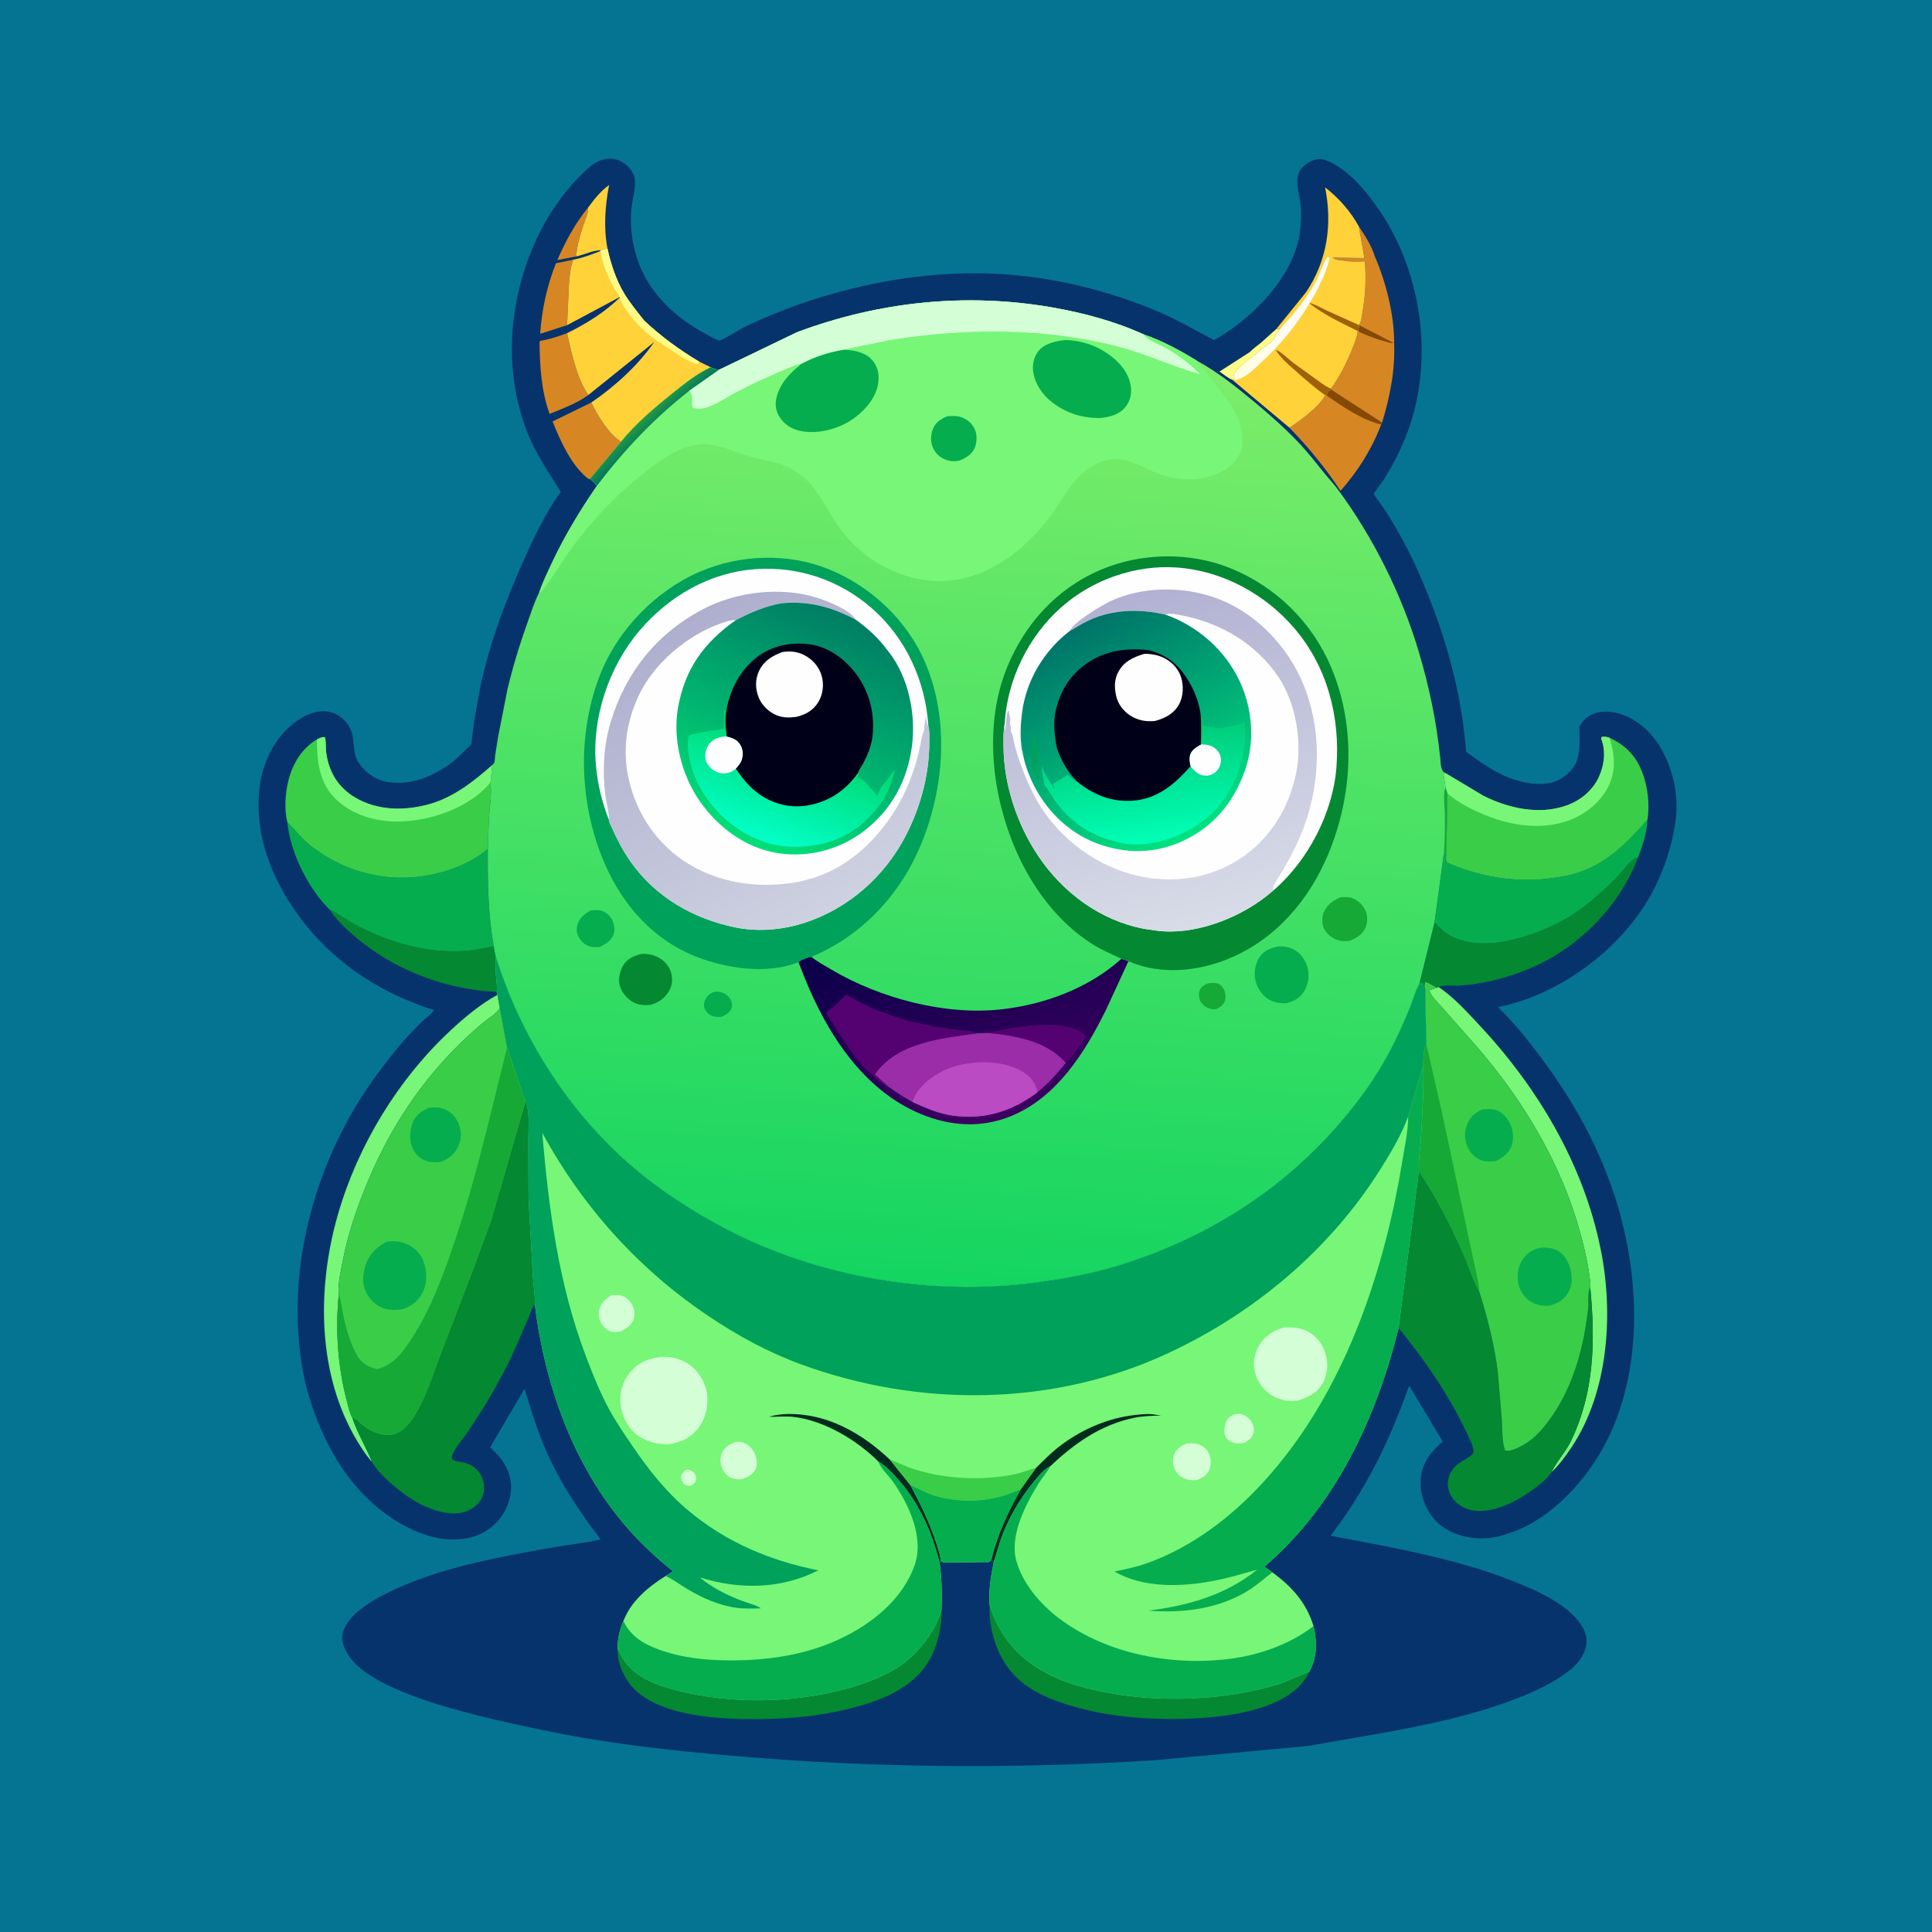 <svg version="1.1" xmlns="http://www.w3.org/2000/svg" style="display: block;" viewBox="0 0 2048 2048" width="1024" height="1024">
<defs>
	<linearGradient id="Gradient1" gradientUnits="userSpaceOnUse" x1="1344.35" y1="345.76" x2="1362.06" y2="357.511">
		<stop class="stop0" offset="0" stop-opacity="1" stop-color="rgb(255,255,219)"/>
		<stop class="stop1" offset="1" stop-opacity="1" stop-color="rgb(255,252,247)"/>
	</linearGradient>
	<linearGradient id="Gradient2" gradientUnits="userSpaceOnUse" x1="995.766" y1="1361.04" x2="1053.31" y2="378.662">
		<stop class="stop0" offset="0" stop-opacity="1" stop-color="rgb(20,213,97)"/>
		<stop class="stop1" offset="1" stop-opacity="1" stop-color="rgb(124,237,105)"/>
	</linearGradient>
	<linearGradient id="Gradient3" gradientUnits="userSpaceOnUse" x1="1004.67" y1="969.328" x2="1071.58" y2="1181.03">
		<stop class="stop0" offset="0" stop-opacity="1" stop-color="rgb(10,0,73)"/>
		<stop class="stop1" offset="1" stop-opacity="1" stop-color="rgb(60,0,96)"/>
	</linearGradient>
	<linearGradient id="Gradient4" gradientUnits="userSpaceOnUse" x1="684.808" y1="442.83" x2="693.989" y2="452.582">
		<stop class="stop0" offset="0" stop-opacity="1" stop-color="rgb(34,150,68)"/>
		<stop class="stop1" offset="1" stop-opacity="1" stop-color="rgb(6,123,91)"/>
	</linearGradient>
	<linearGradient id="Gradient5" gradientUnits="userSpaceOnUse" x1="1191.07" y1="632.593" x2="1273.61" y2="980.566">
		<stop class="stop0" offset="0" stop-opacity="1" stop-color="rgb(178,177,211)"/>
		<stop class="stop1" offset="1" stop-opacity="1" stop-color="rgb(216,220,231)"/>
	</linearGradient>
	<linearGradient id="Gradient6" gradientUnits="userSpaceOnUse" x1="1143.85" y1="662.136" x2="1262.39" y2="886.322">
		<stop class="stop0" offset="0" stop-opacity="1" stop-color="rgb(0,115,105)"/>
		<stop class="stop1" offset="1" stop-opacity="1" stop-color="rgb(0,226,128)"/>
	</linearGradient>
	<linearGradient id="Gradient7" gradientUnits="userSpaceOnUse" x1="1208.87" y1="778.211" x2="1224.17" y2="891.436">
		<stop class="stop0" offset="0" stop-opacity="1" stop-color="rgb(0,205,121)"/>
		<stop class="stop1" offset="1" stop-opacity="1" stop-color="rgb(0,255,182)"/>
	</linearGradient>
	<linearGradient id="Gradient8" gradientUnits="userSpaceOnUse" x1="728.556" y1="655.744" x2="890.772" y2="958.297">
		<stop class="stop0" offset="0" stop-opacity="1" stop-color="rgb(174,175,206)"/>
		<stop class="stop1" offset="1" stop-opacity="1" stop-color="rgb(205,209,224)"/>
	</linearGradient>
	<linearGradient id="Gradient9" gradientUnits="userSpaceOnUse" x1="895.8" y1="650.795" x2="789.049" y2="892.488">
		<stop class="stop0" offset="0" stop-opacity="1" stop-color="rgb(0,125,100)"/>
		<stop class="stop1" offset="1" stop-opacity="1" stop-color="rgb(0,223,119)"/>
	</linearGradient>
	<linearGradient id="Gradient10" gradientUnits="userSpaceOnUse" x1="841.285" y1="788.994" x2="806.972" y2="889.672">
		<stop class="stop0" offset="0" stop-opacity="1" stop-color="rgb(0,218,116)"/>
		<stop class="stop1" offset="1" stop-opacity="1" stop-color="rgb(2,255,200)"/>
	</linearGradient>
</defs>
<path transform="translate(0,0)" fill="rgb(4,116,146)" d="M -0 -0 L 2048 0 L 2048 2048 L -0 2048 L -0 -0 z"/>
<path transform="translate(0,0)" fill="rgb(7,51,108)" d="M 636.653 1631.74 C 613.762 1601.99 593.649 1571.36 578.5 1536.86 C 569.318 1515.95 562.678 1493.99 556.055 1472.18 L 519.526 1534.25 C 527.283 1541.56 533.638 1547.71 537.737 1557.83 L 538.196 1559 L 539.446 1562.22 C 543.781 1574.68 541.707 1589.05 535.713 1600.58 C 528.515 1614.44 516.404 1624.66 501.376 1629.07 C 476.872 1636.27 451.328 1629.32 429.469 1617.69 C 376.499 1589.52 344.51 1536.6 327.676 1480.65 C 320.545 1456.96 317.261 1432.74 315.968 1408.08 C 311.04 1314.04 343.275 1215.72 398.903 1140 C 414.058 1119.37 430.015 1099.27 448.702 1081.7 C 451.945 1078.65 457.825 1074.63 459.878 1070.8 C 406.528 1053.7 359.046 1024.24 323.882 980.166 C 290.781 938.682 268.838 888.547 275.194 834.512 C 278.255 808.49 290.78 782.491 311.815 766.299 C 321.911 758.527 335.073 752.243 348.159 754.402 C 360.525 756.441 371.223 767.133 373.606 779.375 C 375.781 790.552 374.258 801.352 381.816 810.878 C 389.59 820.676 399.427 827.343 412 829.097 C 436.348 832.493 458.76 823.161 478 808.988 C 484.077 804.511 489.184 799.244 494.511 793.928 C 495.68 792.761 498.856 790.244 499.522 788.906 C 500.024 787.898 500.064 784.209 500.212 782.978 L 502.783 763.114 L 509.41 727.031 C 519.029 682.223 534.986 639.502 553.477 597.716 C 565.176 571.278 577.631 544.922 594.43 521.282 C 581.232 500.088 567.857 481.217 558.74 457.702 C 533.765 393.284 538.959 321.127 566.531 258.346 C 578.413 231.289 595.371 205.852 616.343 185.053 C 622.115 179.329 628.705 172.854 636.487 170.055 C 643.649 167.479 651.226 167.411 658.094 170.932 C 664.1 174.012 670.79 180.8 672.456 187.5 C 674.871 197.215 670.545 209.921 669.5 219.816 C 667.592 237.872 669.652 255.709 675.052 273 C 686.474 309.578 715.921 337.338 749.209 354.516 C 751.756 355.831 760.393 360.988 762.697 360.924 C 765.711 360.839 784.42 348.872 788.879 346.745 C 813.935 334.789 840.219 324.371 866.723 316.098 C 927.812 297.029 993.475 286.953 1057.51 290.308 C 1115.58 293.349 1174.27 307.616 1227.75 330.321 C 1248.48 339.12 1267.12 350.174 1286.98 360.523 C 1324.32 339.361 1363.38 301.339 1375.3 259.129 C 1378.81 246.696 1379.52 232.861 1378.95 220 C 1378.41 208.02 1371.63 192.121 1377.81 181.152 C 1381.21 175.121 1389.65 169.691 1396.52 168.702 C 1407.2 167.163 1422.91 179.11 1430.49 185.668 C 1442.64 196.184 1452.72 209.183 1461.81 222.375 C 1508.78 290.532 1521.15 387.59 1489.5 464.521 C 1483.07 480.166 1475.48 494.735 1466.47 509.043 C 1465.23 511.015 1456.32 522.496 1456.27 523.541 C 1456.24 524.324 1461.35 530.943 1462.09 531.992 C 1478.17 554.84 1492.5 581.229 1503.76 606.784 C 1530.57 667.597 1549.06 730.405 1554.13 796.912 C 1569.34 808.076 1587.27 820.748 1605.47 826.525 C 1619.71 831.048 1638.92 833.815 1652.76 826.473 C 1660.94 822.133 1669.51 813.945 1672.05 804.823 L 1672.4 803.5 C 1675.29 793.26 1674.15 781.126 1674.24 770.474 C 1676.03 767.06 1678.06 763.983 1681.06 761.5 C 1688.91 755.013 1698.36 753.506 1708.18 754.729 C 1726.07 756.957 1742.98 768.926 1753.76 782.989 C 1771.56 806.204 1780.28 840.122 1776.3 869.16 C 1771.78 902.226 1759.84 935.078 1741.29 962.907 C 1707.31 1013.88 1648.04 1055.64 1587.91 1067.61 C 1606.7 1085.83 1622.28 1105.64 1637.68 1126.75 C 1667.9 1168.16 1692.06 1211.16 1708.91 1259.7 C 1737.72 1342.69 1743.86 1444.92 1704.24 1525.46 C 1684.03 1566.55 1645.42 1610.06 1600.99 1624.82 L 1595.4 1626.7 C 1575.71 1633.14 1554.33 1632 1535.92 1622.56 C 1521.76 1615.3 1512.72 1602.78 1508.1 1587.7 L 1507.65 1586.21 C 1505.81 1580.18 1505.68 1573.64 1506.11 1567.36 C 1507.27 1550.51 1517.22 1538.59 1529.3 1527.95 L 1493.74 1468.8 C 1473.43 1526.63 1447.94 1579.04 1410.56 1627.9 L 1464.74 1638.26 C 1515.48 1648.31 1567.59 1660.23 1615.25 1680.69 C 1633.27 1688.42 1653.14 1697.87 1667.18 1711.82 C 1674.64 1719.24 1681.63 1728.44 1681.81 1739.41 C 1681.97 1749.33 1675.75 1759.67 1668.8 1766.34 C 1664.09 1770.86 1658.93 1774.45 1653.5 1778.03 C 1637.71 1788.47 1618.68 1796.42 1601 1803.02 C 1558.7 1818.79 1515.24 1827.85 1471 1836.04 L 1386.87 1850.73 L 1224.48 1865.91 C 1089.13 1874.42 952.687 1874.42 817.395 1864.46 C 735.325 1858.42 652.608 1850.44 572 1833.26 C 523.214 1822.86 397.05 1797.71 369.693 1755.07 C 364.954 1747.68 361.15 1739.87 363.372 1730.87 C 367.556 1713.92 388.631 1700.25 402.976 1692.55 C 458.479 1662.76 525.324 1651.19 586.81 1640.19 C 603.136 1637.27 620.674 1635.73 636.653 1631.74 z"/>
<path transform="translate(0,0)" fill="rgb(255,251,135)" d="M 1324.88 373.199 C 1328.21 369.589 1332.52 366.767 1336.3 363.637 L 1352.95 348.745 L 1357.48 348.217 L 1356.68 349.197 C 1354.87 351.457 1353.44 353.363 1352.36 356.062 C 1349.58 363.015 1342.43 365.964 1336.86 370.432 L 1336.08 371.204 C 1329.33 377.74 1307.76 390.886 1307.5 399.661 L 1309.67 403.195 L 1306.13 402.488 C 1302.18 401.173 1296.36 396.254 1292.71 393.884 L 1324.88 373.199 z"/>
<path transform="translate(0,0)" fill="rgb(214,135,35)" d="M 610.888 271.819 L 590.741 275.638 C 599.581 255.902 609.583 236.753 623.446 220.004 C 623.777 226.269 620.236 233.056 618.326 238.958 C 615.12 248.864 611.182 261.525 610.888 271.819 z"/>
<path transform="translate(0,0)" fill="rgb(255,210,57)" d="M 623.446 220.004 C 629.924 211.109 636.718 202.594 645.69 196.079 C 641.424 218.015 639.734 241.387 643.934 263.496 L 636.935 265.346 C 628.825 265.12 619.04 270.085 610.888 271.819 C 611.182 261.525 615.12 248.864 618.326 238.958 C 620.236 233.056 623.777 226.269 623.446 220.004 z"/>
<path transform="translate(0,0)" fill="rgb(214,135,35)" d="M 601.146 344.69 L 572.613 353.807 C 574.314 328.247 579.848 302.958 589.302 279.146 L 607.726 275.238 C 604.665 282.789 603.917 291.853 603.168 299.93 L 601.146 344.69 z"/>
<path transform="translate(0,0)" fill="rgb(214,135,35)" d="M 601.149 353.175 C 605.804 374.085 611.348 401.014 623.669 418.703 C 612.006 427.485 595.981 433.173 582.608 438.76 C 573.74 414.316 572.172 387.789 571.954 362.032 C 573.364 361.125 572.737 361.335 574.348 361.04 C 583.658 359.333 592.298 356.499 601.149 353.175 z"/>
<path transform="translate(0,0)" fill="rgb(214,135,35)" d="M 625.513 507.656 L 623.978 507.794 C 606.077 494.371 593.819 467.045 585.786 446.755 L 626.796 426.69 C 633.309 440.472 645.269 459.887 658.303 468.339 L 625.513 507.656 z"/>
<path transform="translate(0,0)" fill="rgb(4,136,49)" d="M 349.342 964.09 L 350.175 964.487 C 360.312 969.405 369.282 976.478 379.355 981.651 C 415.491 1000.21 455.837 1011.48 496.742 1007.67 C 505.663 1006.83 514.559 1004.63 523.435 1003.3 C 524.025 1006.53 524.381 1010.12 525.428 1013.23 C 524.879 1021.66 525.368 1029.76 526.018 1038.17 C 526.316 1042.02 527.41 1047.59 526.505 1051.31 C 511.448 1050.92 496.71 1048.65 482.031 1045.33 C 441.932 1036.26 403.817 1017.27 373 989.972 C 364.423 982.375 355.487 973.82 349.342 964.09 z"/>
<path transform="translate(0,0)" fill="rgb(214,135,35)" d="M 1405.91 419.027 C 1407.56 415.737 1407.63 414.581 1411 412.891 L 1465.08 447.918 L 1464.1 450.014 C 1453.95 476.564 1439.74 498.942 1421.05 520.289 C 1404.85 495.874 1387.23 474.376 1366.84 453.365 C 1378.46 445.877 1398.08 431.449 1404.87 419.039 L 1405.91 419.027 z"/>
<path transform="translate(0,0)" fill="rgb(132,73,3)" d="M 1405.91 419.027 C 1407.56 415.737 1407.63 414.581 1411 412.891 L 1465.08 447.918 L 1464.1 450.014 C 1443.38 445.116 1423.2 430.863 1405.91 419.027 z"/>
<path transform="translate(0,0)" fill="rgb(214,135,35)" d="M 1440.47 240.099 C 1446.89 249.588 1454.1 260.871 1457.38 271.89 C 1468.9 298.164 1478.03 333.761 1477.79 362.548 C 1479.12 391.972 1473.59 419.92 1465.08 447.918 L 1411 412.891 L 1410.78 411.976 C 1419.68 400.162 1426.05 387.36 1431.81 373.795 C 1434.92 366.481 1438.16 358.871 1439.36 350.971 L 1439.84 350.955 C 1439.8 348.771 1440.4 346.875 1440.93 344.771 L 1440.34 344.523 L 1441.16 343.649 C 1443.11 340.652 1443.6 334.862 1444.23 331.379 C 1447.56 312.944 1448.21 295.699 1446.86 277.075 C 1439.75 277.283 1430.94 277.698 1424 276.202 C 1419.77 275.291 1416 276.147 1412.89 273.113 L 1446.3 273.59 L 1440.47 240.099 z"/>
<path transform="translate(0,0)" fill="rgb(132,73,3)" d="M 1440.93 344.771 L 1477.08 363.35 L 1475.5 363.641 C 1470.02 363.395 1443.18 354.092 1439.84 350.955 C 1439.8 348.771 1440.4 346.875 1440.93 344.771 z"/>
<path transform="translate(0,0)" fill="rgb(4,136,49)" d="M 1049.13 1701.98 C 1059.25 1734.5 1079.52 1757.95 1109.53 1773.76 C 1127.26 1783.1 1147.41 1789.03 1167 1793.04 C 1227.94 1805.52 1298.15 1803.17 1357.69 1784.61 L 1387.85 1772.08 C 1384.71 1779.26 1379.86 1785.31 1374.02 1790.5 C 1338.96 1821.62 1261.79 1823.79 1217.05 1821.56 C 1189.06 1820.17 1161.54 1816.05 1134.66 1808 C 1111.94 1801.2 1089.17 1791.55 1073.1 1773.48 C 1056.61 1754.95 1047.87 1726.45 1049.13 1701.98 z"/>
<path transform="translate(0,0)" fill="rgb(4,136,49)" d="M 654.657 1747.91 C 656.75 1750.8 658.139 1754.6 660.039 1757.69 C 664.46 1764.87 670.545 1771.31 677.656 1775.89 L 679.04 1776.77 C 688.485 1782.8 699.093 1786.84 709.835 1789.89 C 764.335 1805.36 826.953 1806.19 882.03 1793.91 C 904.401 1788.92 926.746 1781.78 946.788 1770.49 C 969.466 1757.72 990.952 1731.9 997.977 1706.67 C 998.765 1729.42 991.021 1756.56 975.242 1773.5 C 957.137 1792.93 932.707 1802.59 907.57 1809.39 C 878.938 1817.15 849.326 1821.08 819.69 1821.98 C 776.962 1823.28 706.431 1822.56 673.605 1791.74 C 663.081 1781.87 654.945 1765.07 654.659 1750.52 L 654.657 1747.91 z"/>
<path transform="translate(0,0)" fill="rgb(119,246,119)" d="M 394.339 1549.83 C 386.589 1540.82 380.052 1530.46 374.34 1520.06 C 335.901 1450.11 336.644 1361.85 358.376 1286.84 C 379.554 1213.75 422.021 1143.96 477.802 1092.13 C 492.919 1078.09 509.198 1064.5 527.311 1054.52 L 529.716 1068.23 C 528.146 1073.27 517.119 1079.99 512.933 1083.46 C 496.475 1097.09 481.602 1111.56 467.4 1127.52 C 432.428 1166.81 405.938 1211.98 386.499 1260.74 C 376.978 1284.62 368.865 1308.72 363.901 1334 C 361.527 1346.09 357.891 1360.64 359.047 1372.92 C 355.484 1410.17 358.052 1448.82 367.668 1485.01 C 369.105 1490.42 370.639 1498.19 373.55 1502.97 C 378.881 1519.63 388.191 1533.74 394.339 1549.83 z"/>
<path transform="translate(0,0)" fill="rgb(4,136,49)" d="M 1520.64 977.778 C 1525.92 983.356 1531.32 988.778 1538.21 992.386 C 1574.79 1011.56 1631.67 990.939 1664.03 971.458 C 1674.34 965.249 1684.14 957.303 1693.28 949.502 C 1701.34 942.628 1708.89 935.072 1716.22 927.427 C 1722.1 921.283 1728.07 911.217 1736.49 908.701 C 1717.84 958.609 1676.21 1001.89 1627.78 1023.86 C 1606.57 1033.48 1583.98 1040.31 1560.85 1043.35 C 1555.14 1044.1 1549.26 1044.72 1543.5 1044.89 C 1538.36 1045.05 1529.2 1043.92 1524.95 1046.27 L 1523.25 1047.03 C 1519.67 1045.35 1514.25 1041.11 1510.55 1040.93 L 1510.18 1043.93 L 1509.7 1046.66 C 1508.58 1045.47 1508.59 1043.72 1508.25 1042.14 L 1506.76 1041.59 L 1505.91 1042.88 L 1504.65 1042.65 L 1520.64 977.778 z"/>
<path transform="translate(0,0)" fill="rgb(119,246,119)" d="M 1523.25 1047.03 L 1524.95 1046.27 C 1541.02 1057.01 1554.9 1072.49 1568.06 1086.53 C 1630.33 1153.02 1678.72 1234.5 1696.85 1324.49 C 1710.47 1392.11 1705.31 1474.8 1666.24 1533.65 C 1659.96 1543.1 1652.84 1552.89 1644.59 1560.71 C 1650.07 1549.07 1659.57 1539.31 1665.32 1527.38 C 1690.25 1475.61 1691.12 1421.03 1685.76 1365 C 1686.34 1361.26 1685.52 1357.4 1685.05 1353.67 C 1683.89 1344.65 1682.14 1335.86 1680.16 1327 C 1661.85 1245.13 1619.24 1171.35 1564.55 1108.5 L 1528.2 1067.37 C 1524.56 1063.28 1515.78 1054.7 1515.31 1049.5 L 1523.25 1047.03 z"/>
<path transform="translate(0,0)" fill="rgb(6,173,78)" d="M 1746.38 868.944 C 1745.58 883.057 1741.53 895.583 1736.49 908.701 C 1728.07 911.217 1722.1 921.283 1716.22 927.427 C 1708.89 935.072 1701.34 942.628 1693.28 949.502 C 1684.14 957.303 1674.34 965.249 1664.03 971.458 C 1631.67 990.939 1574.79 1011.56 1538.21 992.386 C 1531.32 988.778 1525.92 983.356 1520.64 977.778 L 1530.51 905 L 1533.14 905 C 1532.98 908.159 1532.22 911.506 1533.73 914.306 C 1565.92 928.844 1605.84 935.951 1641.09 931.338 C 1651.41 929.987 1661.26 928.739 1671.22 925.608 C 1703.59 915.436 1724.62 893.531 1746.38 868.944 z"/>
<path transform="translate(0,0)" fill="rgb(255,210,57)" d="M 636.935 265.346 L 643.934 263.496 C 647.455 279.524 652.939 296.299 661.331 310.499 C 667.46 320.87 675.475 330.373 682.905 339.844 C 700.987 356.831 720.1 370.76 741.377 383.456 L 753.464 389.346 C 738.494 396.289 725.706 406.71 712.898 416.981 C 693.577 432.475 674.021 449.115 658.303 468.339 C 645.269 459.887 633.309 440.472 626.796 426.69 C 652.015 409.443 676.013 387.661 693.591 362.489 L 623.669 418.703 C 611.348 401.014 605.804 374.085 601.149 353.175 C 622.256 342.677 641.617 330.735 658.463 314.049 L 601.146 344.69 L 603.168 299.93 C 603.917 291.853 604.665 282.789 607.726 275.238 C 617.441 273.46 627.306 269.775 636.46 266.101 L 636.935 265.346 z"/>
<path transform="translate(0,0)" fill="rgb(255,251,135)" d="M 636.935 265.346 L 643.934 263.496 C 647.455 279.524 652.939 296.299 661.331 310.499 C 667.46 320.87 675.475 330.373 682.905 339.844 C 700.987 356.831 720.1 370.76 741.377 383.456 L 739 386.15 C 724.033 381.342 712.052 371.036 698.965 362.878 C 686.353 355.015 672.303 341.688 664.36 329.1 L 664.129 329.038 C 661.499 325.451 658.929 321.974 657.82 317.604 C 656.681 313.115 653.9 310.465 651.686 306.536 C 644.836 294.382 638.256 280.012 636.46 266.101 L 636.935 265.346 z"/>
<path transform="translate(0,0)" fill="rgb(6,173,78)" d="M 304.646 871.713 L 305.918 872.935 C 314.594 881.46 320.888 890.475 331 897.875 C 355.152 915.551 378.047 925.458 407.933 929.349 C 442.713 933.877 485.891 924.336 513.731 902.696 L 517.111 899.842 C 516.903 934.387 517.292 969.168 523.435 1003.3 C 514.559 1004.63 505.663 1006.83 496.742 1007.67 C 455.837 1011.48 415.491 1000.21 379.355 981.651 C 369.282 976.478 360.312 969.405 350.175 964.487 L 349.342 964.09 C 326.815 942.117 307.523 903.153 304.646 871.713 z"/>
<path transform="translate(0,0)" fill="rgb(255,210,57)" d="M 1352.95 348.745 L 1384.51 309.729 C 1406.91 276.322 1412.54 238.007 1404.67 198.664 C 1418.8 209.417 1431.98 224.467 1440.47 240.099 L 1446.3 273.59 L 1412.89 273.113 C 1416 276.147 1419.77 275.291 1424 276.202 C 1430.94 277.698 1439.75 277.283 1446.86 277.075 C 1448.21 295.699 1447.56 312.944 1444.23 331.379 C 1443.6 334.862 1443.11 340.652 1441.16 343.649 L 1440.34 344.523 L 1440.93 344.771 C 1440.4 346.875 1439.8 348.771 1439.84 350.955 L 1439.36 350.971 C 1438.16 358.871 1434.92 366.481 1431.81 373.795 C 1426.05 387.36 1419.68 400.162 1410.78 411.976 L 1411 412.891 C 1407.63 414.581 1407.56 415.737 1405.91 419.027 L 1404.87 419.039 C 1398.08 431.449 1378.46 445.877 1366.84 453.365 L 1306.13 402.488 L 1309.67 403.195 L 1307.5 399.661 C 1307.76 390.886 1329.33 377.74 1336.08 371.204 L 1336.86 370.432 C 1342.43 365.964 1349.58 363.015 1352.36 356.062 C 1353.44 353.363 1354.87 351.457 1356.68 349.197 L 1357.48 348.217 L 1352.95 348.745 z"/>
<path transform="translate(0,0)" fill="rgb(254,254,254)" d="M 1396.21 295.761 C 1399.8 288.391 1402.52 279.03 1407.26 272.5 L 1409.67 273.093 C 1407.07 282.167 1404.38 291.967 1399.51 300.139 C 1398.2 298.723 1397.27 297.37 1396.21 295.761 z"/>
<path transform="translate(0,0)" fill="rgb(158,97,8)" d="M 1439.36 350.971 C 1421.8 342.098 1402.57 333.53 1387.39 320.82 C 1394.09 322.498 1400.16 326.31 1406.41 329.191 L 1440.34 344.523 L 1440.93 344.771 C 1440.4 346.875 1439.8 348.771 1439.84 350.955 L 1439.36 350.971 z"/>
<path transform="translate(0,0)" fill="rgb(158,97,8)" d="M 1404.87 419.039 C 1393.95 411.318 1384.22 402.734 1374.2 393.911 C 1366.82 387.413 1357.53 379.507 1352.36 371.043 C 1356.81 371.592 1365.98 380.856 1370.24 384.129 L 1395 401.975 C 1399.46 405.085 1404.08 408.937 1409.03 411.205 L 1410.78 411.976 L 1411 412.891 C 1407.63 414.581 1407.56 415.737 1405.91 419.027 L 1404.87 419.039 z"/>
<path transform="translate(0,0)" fill="url(#Gradient1)" d="M 1396.21 295.761 C 1397.27 297.37 1398.2 298.723 1399.51 300.139 C 1397 307.273 1392.83 313.515 1389.01 320 C 1374.54 344.607 1356.69 366.215 1335.58 385.492 C 1329.65 390.907 1323.35 397.266 1316.02 400.64 L 1309.67 403.195 L 1307.5 399.661 C 1307.76 390.886 1329.33 377.74 1336.08 371.204 L 1336.86 370.432 C 1342.43 365.964 1349.58 363.015 1352.36 356.062 C 1353.44 353.363 1354.87 351.457 1356.68 349.197 L 1357.48 348.217 C 1372.17 331.655 1386.25 315.795 1396.21 295.761 z"/>
<path transform="translate(0,0)" fill="rgb(58,205,72)" d="M 335.909 783.869 C 339.149 782.394 340.941 780.907 344.5 781.545 C 345.813 786.765 345.075 792.402 345.78 797.746 C 348.491 818.312 358.486 834.816 376.58 845.462 C 400.039 859.265 428.031 859.696 453.766 852.813 C 480.132 845.761 501.675 828.806 521.763 811.047 L 519.887 829.413 C 521.547 841.698 518.913 855.981 518.189 868.433 L 517.111 899.842 L 513.731 902.696 C 485.891 924.336 442.713 933.877 407.933 929.349 C 378.047 925.458 355.152 915.551 331 897.875 C 320.888 890.475 314.594 881.46 305.918 872.935 L 304.646 871.713 C 301.098 857.756 302.391 839.923 306.092 826 C 310.629 808.935 320.426 792.907 335.909 783.869 z"/>
<path transform="translate(0,0)" fill="rgb(119,246,119)" d="M 335.909 783.869 C 339.149 782.394 340.941 780.907 344.5 781.545 C 345.813 786.765 345.075 792.402 345.78 797.746 C 348.491 818.312 358.486 834.816 376.58 845.462 C 400.039 859.265 428.031 859.696 453.766 852.813 C 480.132 845.761 501.675 828.806 521.763 811.047 L 519.887 829.413 L 515.5 834.434 C 492.954 857.785 453.955 870.684 421.936 870.89 C 397.525 871.048 372.449 863.702 354.961 846.089 C 338.314 829.322 335.859 806.214 335.909 783.869 z"/>
<path transform="translate(0,0)" fill="rgb(58,205,72)" d="M 1531.78 819.23 L 1572.35 843.474 C 1598.9 856.831 1631.03 864.039 1659.98 854.067 C 1674.89 848.926 1687.97 838.362 1694.71 823.979 C 1700.57 811.458 1702.41 796.967 1697.62 783.779 C 1697.07 782.252 1697.15 783.206 1698 781.1 C 1701.34 780.733 1703.03 781.022 1706.22 782.1 C 1723.14 789.727 1734.38 801.565 1741.02 819.022 C 1746.7 833.941 1748.96 853.239 1746.38 868.944 C 1724.62 893.531 1703.59 915.436 1671.22 925.608 C 1661.26 928.739 1651.41 929.987 1641.09 931.338 C 1605.84 935.951 1565.92 928.844 1533.73 914.306 C 1532.22 911.506 1532.98 908.159 1533.14 905 L 1534.34 841.037 L 1532.45 835.021 L 1530.3 821 L 1531.78 819.23 z"/>
<path transform="translate(0,0)" fill="rgb(119,246,119)" d="M 1531.78 819.23 L 1572.35 843.474 C 1598.9 856.831 1631.03 864.039 1659.98 854.067 C 1674.89 848.926 1687.97 838.362 1694.71 823.979 C 1700.57 811.458 1702.41 796.967 1697.62 783.779 C 1697.07 782.252 1697.15 783.206 1698 781.1 C 1701.34 780.733 1703.03 781.022 1706.22 782.1 C 1711.81 799.756 1713.32 817.63 1704.53 834.571 C 1695.48 852.039 1677.96 865.13 1659.42 870.955 C 1624.34 881.972 1586.64 871.739 1555.28 855.148 C 1547.76 851.17 1540.8 846.573 1534.34 841.037 L 1532.45 835.021 L 1530.3 821 L 1531.78 819.23 z"/>
<path transform="translate(0,0)" fill="rgb(4,136,49)" d="M 1504.08 1241.77 C 1522.44 1268.75 1537.97 1299.61 1551.19 1329.46 C 1556.88 1342.31 1561.08 1357.02 1568.07 1369.08 C 1576.76 1396.72 1584.21 1425.76 1587.72 1454.54 L 1591.98 1504.86 C 1592.64 1514.83 1591.97 1528.39 1595.5 1537.65 C 1600.46 1538.51 1604.78 1536.68 1609.25 1534.62 C 1623.68 1527.99 1633.17 1517.81 1642.34 1505.34 C 1664.53 1475.18 1676.19 1438.25 1681.6 1401.5 C 1682.45 1395.72 1683.43 1389.83 1683.77 1384 C 1684.06 1378.97 1683.07 1370.39 1685.08 1366.09 L 1685.76 1365 C 1691.12 1421.03 1690.25 1475.61 1665.32 1527.38 C 1659.57 1539.31 1650.07 1549.07 1644.59 1560.71 C 1638.82 1569.43 1626.65 1578.07 1617.92 1583.85 C 1602.02 1594.39 1578.27 1605.29 1558.72 1600.62 C 1550.52 1598.66 1542.47 1593.2 1538.29 1585.79 C 1530.87 1572.65 1535.64 1558.45 1547.74 1550.25 C 1550.59 1548.32 1561.34 1542.99 1561.82 1539.83 C 1562.68 1534.17 1557.89 1525.45 1555.56 1520.43 C 1537.14 1480.76 1510.33 1441.54 1482.6 1407.82 L 1504.08 1241.77 z"/>
<path transform="translate(0,0)" fill="rgb(4,136,49)" d="M 557.23 1167.41 C 561.908 1179.47 559.998 1195.59 560.013 1208.49 L 560.258 1270.59 L 564.782 1352.34 C 565.386 1362.1 567.367 1372.92 566.919 1382.57 L 565.874 1384.07 C 563.346 1387.88 561.969 1392.84 560.147 1397.06 L 546.102 1429.47 C 537.247 1449.34 526.672 1468.57 515.627 1487.3 L 495.892 1517.91 C 490.407 1525.79 481.286 1535.29 478.84 1544.5 L 479.5 1547.17 C 483.47 1549.48 488.116 1549.49 492.5 1550.6 C 502.717 1553.19 509.939 1560.51 512.403 1570.75 C 514.041 1577.57 512.993 1584.64 509.156 1590.5 C 504.557 1597.53 497.193 1601.86 489.04 1603.52 C 470.557 1607.28 446.247 1596.36 431.552 1585.95 C 418.363 1576.61 402.765 1563.69 394.339 1549.83 C 388.191 1533.74 378.881 1519.63 373.55 1502.97 C 378.012 1503.75 380.217 1507.14 383.5 1509.94 C 387.672 1513.49 392.454 1516.45 397.559 1518.45 C 403.965 1520.95 413.287 1522.55 419.85 1519.63 L 421 1519.08 C 422.377 1518.45 423.702 1517.89 424.973 1517.04 C 433.335 1511.49 439.412 1501.58 444.014 1492.87 C 454.853 1472.36 461.669 1449.28 470.167 1427.7 L 501.378 1346.3 L 520.925 1293.29 L 557.23 1167.41 z"/>
<path transform="translate(0,0)" fill="rgb(58,205,72)" d="M 1510.18 1043.93 L 1510.55 1040.93 C 1514.25 1041.11 1519.67 1045.35 1523.25 1047.03 L 1515.31 1049.5 C 1515.78 1054.7 1524.56 1063.28 1528.2 1067.37 L 1564.55 1108.5 C 1619.24 1171.35 1661.85 1245.13 1680.16 1327 C 1682.14 1335.86 1683.89 1344.65 1685.05 1353.67 C 1685.52 1357.4 1686.34 1361.26 1685.76 1365 L 1685.08 1366.09 C 1683.07 1370.39 1684.06 1378.97 1683.77 1384 C 1683.43 1389.83 1682.45 1395.72 1681.6 1401.5 C 1676.19 1438.25 1664.53 1475.18 1642.34 1505.34 C 1633.17 1517.81 1623.68 1527.99 1609.25 1534.62 C 1604.78 1536.68 1600.46 1538.51 1595.5 1537.65 C 1591.97 1528.39 1592.64 1514.83 1591.98 1504.86 L 1587.72 1454.54 C 1584.21 1425.76 1576.76 1396.72 1568.07 1369.08 C 1561.08 1357.02 1556.88 1342.31 1551.19 1329.46 C 1537.97 1299.61 1522.44 1268.75 1504.08 1241.77 C 1503.28 1231.13 1505.47 1218.64 1506.11 1207.89 C 1507.68 1181.67 1509.32 1155.76 1508.72 1129.46 C 1508.77 1122.58 1508.6 1113.36 1512.07 1107.3 L 1511.06 1066.94 C 1510.99 1059.39 1511.49 1051.38 1510.18 1043.93 z"/>
<path transform="translate(0,0)" fill="rgb(6,173,78)" d="M 1570.82 1176.17 C 1575.12 1175.62 1579.72 1175.34 1584 1176.21 C 1590.53 1177.54 1595.94 1182.78 1599.24 1188.3 C 1603.65 1195.65 1605.19 1205.2 1602.71 1213.5 C 1600.17 1221.99 1593.3 1226.97 1585.74 1230.7 C 1581.2 1231.33 1576.42 1231.71 1571.94 1230.51 C 1565.34 1228.75 1559.92 1223.8 1556.7 1217.86 C 1552.74 1210.54 1551.87 1201.97 1554.43 1194.04 C 1557.34 1184.97 1562.43 1180.27 1570.82 1176.17 z"/>
<path transform="translate(0,0)" fill="rgb(6,173,78)" d="M 1635.8 1322.35 C 1639.21 1322.59 1642.81 1322.76 1646.11 1323.67 C 1652.33 1325.38 1657.67 1329.86 1660.7 1335.52 L 1661.32 1336.72 C 1662.64 1339.23 1663.76 1341.59 1664.49 1344.35 C 1666.76 1352.92 1667.08 1362.32 1662.42 1370.15 C 1657.57 1378.31 1650.45 1382.21 1641.44 1384.31 C 1633.88 1384.15 1628.22 1383.5 1621.77 1379.2 C 1615.25 1374.86 1610.47 1367.22 1609.26 1359.5 C 1607.91 1350.86 1609.52 1341.09 1614.85 1334 C 1620.48 1326.5 1626.61 1323.54 1635.8 1322.35 z"/>
<path transform="translate(0,0)" fill="rgb(23,169,53)" d="M 1512.07 1107.3 L 1528.57 1179.47 L 1556.78 1311.74 L 1564.02 1345.36 C 1565.73 1353.11 1567.85 1361.15 1568.07 1369.08 C 1561.08 1357.02 1556.88 1342.31 1551.19 1329.46 C 1537.97 1299.61 1522.44 1268.75 1504.08 1241.77 C 1503.28 1231.13 1505.47 1218.64 1506.11 1207.89 C 1507.68 1181.67 1509.32 1155.76 1508.72 1129.46 C 1508.77 1122.58 1508.6 1113.36 1512.07 1107.3 z"/>
<path transform="translate(0,0)" fill="rgb(58,205,72)" d="M 529.716 1068.23 L 537.511 1110.49 L 552.414 1154.66 C 553.915 1158.61 555.178 1163.77 557.23 1167.41 L 520.925 1293.29 L 501.378 1346.3 L 470.167 1427.7 C 461.669 1449.28 454.853 1472.36 444.014 1492.87 C 439.412 1501.58 433.335 1511.49 424.973 1517.04 C 423.702 1517.89 422.377 1518.45 421 1519.08 L 419.85 1519.63 C 413.287 1522.55 403.965 1520.95 397.559 1518.45 C 392.454 1516.45 387.672 1513.49 383.5 1509.94 C 380.217 1507.14 378.012 1503.75 373.55 1502.97 C 370.639 1498.19 369.105 1490.42 367.668 1485.01 C 358.052 1448.82 355.484 1410.17 359.047 1372.92 C 357.891 1360.64 361.527 1346.09 363.901 1334 C 368.865 1308.72 376.978 1284.62 386.499 1260.74 C 405.938 1211.98 432.428 1166.81 467.4 1127.52 C 481.602 1111.56 496.475 1097.09 512.933 1083.46 C 517.119 1079.99 528.146 1073.27 529.716 1068.23 z"/>
<path transform="translate(0,0)" fill="rgb(6,173,78)" d="M 454.947 1174.17 C 459.927 1173.96 465.015 1173.45 469.783 1175.21 C 477.013 1177.87 482.269 1182.72 485.5 1189.74 C 489.046 1197.44 489.621 1205.67 486.46 1213.6 C 482.851 1222.65 476.925 1227.47 468.3 1231.32 C 462.458 1232.62 456.338 1232.26 450.747 1230.17 C 444.05 1227.67 440.061 1223.13 437.25 1216.69 L 436.646 1215.26 C 433.472 1207.87 434.653 1197.36 437.491 1190.05 C 440.766 1181.62 447.088 1177.67 454.947 1174.17 z"/>
<path transform="translate(0,0)" fill="rgb(6,173,78)" d="M 410.086 1316.18 C 417.93 1315.23 424.674 1315.73 431.943 1319.07 C 439.608 1322.58 446.424 1329.56 449.153 1337.64 C 452.926 1348.81 453.124 1360.69 447.397 1371.19 C 442.786 1379.65 435.707 1385.08 426.624 1387.78 C 421.386 1388.72 416.784 1388.85 411.529 1388.07 C 403.54 1386.89 396.031 1381.9 391.388 1375.35 C 385.885 1367.58 383.837 1358.84 385.563 1349.44 L 385.844 1348 L 387.176 1342 C 391.148 1329.73 398.925 1322.01 410.086 1316.18 z"/>
<path transform="translate(0,0)" fill="rgb(23,169,53)" d="M 537.511 1110.49 L 552.414 1154.66 C 553.915 1158.61 555.178 1163.77 557.23 1167.41 L 520.925 1293.29 L 501.378 1346.3 L 470.167 1427.7 C 461.669 1449.28 454.853 1472.36 444.014 1492.87 C 439.412 1501.58 433.335 1511.49 424.973 1517.04 C 423.702 1517.89 422.377 1518.45 421 1519.08 L 419.85 1519.63 C 413.287 1522.55 403.965 1520.95 397.559 1518.45 C 392.454 1516.45 387.672 1513.49 383.5 1509.94 C 380.217 1507.14 378.012 1503.75 373.55 1502.97 C 370.639 1498.19 369.105 1490.42 367.668 1485.01 C 358.052 1448.82 355.484 1410.17 359.047 1372.92 C 360.161 1374.42 360.385 1375.22 360.706 1377.1 C 363.808 1395.24 367.855 1416.2 376.325 1432.61 L 377.054 1434 L 378.41 1436.69 C 383.234 1445.3 390.184 1448.95 399.439 1451.34 C 412.923 1448.45 422.56 1438.81 430.365 1427.81 C 451.573 1397.94 464.717 1365.38 476.883 1331.05 C 494.073 1282.54 507.199 1232.97 519.601 1183.06 L 537.511 1110.49 z"/>
<path transform="translate(0,0)" fill="rgb(119,246,119)" d="M 525.428 1013.23 C 551.51 1097.58 601.229 1176.45 668.031 1234.61 C 698.063 1260.76 732.36 1282.97 767.484 1301.59 C 867.063 1354.38 988.554 1374.36 1100 1359.21 C 1129.41 1355.21 1158.31 1349.97 1186.71 1341.12 C 1278.54 1312.5 1358.05 1262.82 1420.85 1189.74 C 1441.31 1165.92 1459.44 1140.76 1473.98 1112.86 C 1481.55 1098.34 1488.32 1083.4 1494.44 1068.22 C 1497.73 1060.04 1500.23 1050.18 1504.65 1042.65 L 1505.91 1042.88 L 1506.76 1041.59 L 1508.25 1042.14 C 1508.59 1043.72 1508.58 1045.47 1509.7 1046.66 L 1510.18 1043.93 C 1511.49 1051.38 1510.99 1059.39 1511.06 1066.94 L 1512.07 1107.3 C 1508.6 1113.36 1508.77 1122.58 1508.72 1129.46 C 1509.32 1155.76 1507.68 1181.67 1506.11 1207.89 C 1505.47 1218.64 1503.28 1231.13 1504.08 1241.77 L 1482.6 1407.82 C 1458.85 1503.21 1416.09 1595.9 1340.21 1660.81 C 1343.08 1662.71 1346.09 1664.54 1348.71 1666.76 C 1369.45 1681.81 1384.76 1698.81 1392.37 1723.68 C 1396.13 1740.43 1396.57 1756.67 1387.85 1772.08 L 1357.69 1784.61 C 1298.15 1803.17 1227.94 1805.52 1167 1793.04 C 1147.41 1789.03 1127.26 1783.1 1109.53 1773.76 C 1079.52 1757.95 1059.25 1734.5 1049.13 1701.98 C 1047.79 1686.42 1050.28 1671.21 1053.42 1656.04 L 1050.92 1653.11 L 1048.5 1655.84 L 1010.68 1656.24 C 1006.87 1656.19 1000.5 1657.02 997.247 1654.92 L 996.039 1656.75 C 998.199 1673.63 998.914 1689.67 997.977 1706.67 C 990.952 1731.9 969.466 1757.72 946.788 1770.49 C 926.746 1781.78 904.401 1788.92 882.03 1793.91 C 826.953 1806.19 764.335 1805.36 709.835 1789.89 C 699.093 1786.84 688.485 1782.8 679.04 1776.77 L 677.656 1775.89 C 670.545 1771.31 664.46 1764.87 660.039 1757.69 C 658.139 1754.6 656.75 1750.8 654.657 1747.91 C 654.839 1737.12 656.558 1728.24 660.881 1718.29 C 668.958 1697.18 686.961 1682.35 705.546 1670.62 L 712.225 1666.43 C 713.955 1664.85 712.171 1664.57 710.864 1663.5 C 699.871 1654.57 689.36 1645.2 679.388 1635.14 C 612.925 1568.09 578.282 1474.93 566.919 1382.57 C 567.367 1372.92 565.386 1362.1 564.782 1352.34 L 560.258 1270.59 L 560.013 1208.49 C 559.998 1195.59 561.908 1179.47 557.23 1167.41 C 555.178 1163.77 553.915 1158.61 552.414 1154.66 L 537.511 1110.49 L 529.716 1068.23 L 527.311 1054.52 L 526.505 1051.31 C 527.41 1047.59 526.316 1042.02 526.018 1038.17 C 525.368 1029.76 524.879 1021.66 525.428 1013.23 z"/>
<path transform="translate(0,0)" fill="rgb(212,255,214)" d="M 726.287 1558.5 L 727.697 1558.14 C 730.512 1557.73 733.023 1558.56 735.066 1560.5 C 736.877 1562.22 738.054 1565.02 737.976 1567.5 C 737.867 1570.98 735.877 1572.28 733.5 1574.27 L 732.25 1574.77 C 729.163 1575.55 727.45 1574.65 724.854 1573.14 C 723.158 1570.62 721.915 1568.72 722.063 1565.5 C 722.213 1562.2 724.153 1560.61 726.287 1558.5 z"/>
<path transform="translate(0,0)" fill="rgb(212,255,214)" d="M 1307.69 1499.5 C 1310.23 1498.79 1313.16 1498.39 1315.74 1499.04 C 1320.65 1500.27 1324.46 1503.57 1327.01 1507.83 C 1329.12 1511.34 1329.75 1515.95 1328.44 1519.88 C 1326.75 1524.95 1323.22 1527.06 1318.76 1529.56 C 1315.31 1529.87 1311.28 1530.41 1307.91 1529.47 C 1304.4 1528.49 1300.93 1526.37 1299.26 1523.03 C 1297.05 1518.59 1297.92 1512.21 1299.49 1507.66 C 1300.94 1503.46 1303.91 1501.46 1307.69 1499.5 z"/>
<path transform="translate(0,0)" fill="rgb(212,255,214)" d="M 648.02 1373.16 C 651.25 1372.9 654.974 1372.4 658.146 1373.19 C 663.196 1374.45 667.193 1378.25 669.791 1382.61 C 672.644 1387.39 673.427 1392.65 671.799 1398 C 669.874 1404.33 664.647 1407.78 659.226 1410.89 C 656.192 1411.85 652.663 1412.24 649.5 1411.82 C 644.949 1411.21 640.77 1407.9 638.255 1404.2 C 634.938 1399.33 633.959 1393.94 635.27 1388.14 C 636.93 1380.81 641.854 1376.77 648.02 1373.16 z"/>
<path transform="translate(0,0)" fill="rgb(212,255,214)" d="M 781.721 1528.12 C 784.51 1528.42 787.313 1528.68 789.866 1529.93 C 795.357 1532.62 799.366 1537.94 801.186 1543.72 C 802.517 1547.94 802.942 1553.81 800.703 1557.82 C 797.261 1563.99 792.151 1566.24 785.643 1568.14 C 781.829 1568.15 777.768 1568.11 774.304 1566.3 C 769.688 1563.9 766.151 1559.24 764.598 1554.31 C 763.001 1549.24 763.434 1543.11 766.126 1538.5 C 769.711 1532.37 775.14 1529.93 781.721 1528.12 z"/>
<path transform="translate(0,0)" fill="rgb(212,255,214)" d="M 1258.06 1530.11 C 1262.29 1529.89 1266.44 1529.54 1270.5 1531.03 C 1275.77 1532.97 1279.8 1536.44 1281.95 1541.68 C 1284.05 1546.8 1284.1 1553.62 1281.69 1558.65 C 1279.02 1564.22 1274.31 1566.69 1268.85 1568.91 C 1265.41 1569.07 1262.07 1569.25 1258.7 1568.37 C 1252.96 1566.86 1248.45 1563.56 1245.64 1558.19 C 1242.95 1553.05 1242.54 1547.04 1244.7 1541.64 C 1247.15 1535.49 1252.25 1532.53 1258.06 1530.11 z"/>
<path transform="translate(0,0)" fill="rgb(0,43,31)" d="M 1098.05 1556.26 C 1107.28 1546.98 1116.53 1537.75 1127.2 1530.1 C 1149.45 1514.14 1175.15 1503.22 1202.41 1500.05 C 1209.57 1499.22 1217.59 1498.33 1224.73 1499.61 L 1230.9 1500.55 C 1221.49 1500.73 1212.23 1500.97 1202.96 1502.8 C 1167.86 1509.75 1139 1529.85 1113.64 1554.02 C 1107.05 1557.15 1101.4 1564.15 1096.79 1569.7 C 1081.03 1588.7 1068.85 1609.45 1060.58 1632.75 L 1053.42 1656.04 L 1050.92 1653.11 C 1057.16 1626.79 1068.69 1602.54 1081.79 1579.05 L 1098.05 1556.26 z"/>
<path transform="translate(0,0)" fill="rgb(0,43,31)" d="M 931.12 1549.32 C 908.654 1526.8 873.86 1505.87 841.834 1502.05 C 832.795 1500.97 824.107 1502.01 815.118 1501.83 C 821.356 1499.98 827.533 1499.13 834.031 1498.95 C 876.245 1497.79 913.502 1519.11 943.29 1547.24 L 965.093 1574.33 C 975.593 1594.08 985.45 1613.72 992.301 1635.09 C 994.272 1641.24 996.878 1648.49 997.247 1654.92 L 996.039 1656.75 L 995.325 1653.88 C 987.103 1622.3 973.668 1592.56 951.838 1568.1 C 945.621 1561.14 939.226 1554.12 931.12 1549.32 z"/>
<path transform="translate(0,0)" fill="rgb(58,205,72)" d="M 943.29 1547.24 C 951.904 1550.32 960.061 1554.59 968.755 1557.34 C 1002.05 1567.88 1040.62 1569.79 1074.85 1562.95 C 1082.8 1561.36 1090.2 1557.93 1098.05 1556.26 L 1081.79 1579.05 C 1078.45 1579.84 1075.61 1581.1 1072.44 1582.39 C 1047.89 1592.39 1015.5 1593.32 990.203 1585.23 C 981.351 1582.39 973.595 1577.91 965.093 1574.33 L 943.29 1547.24 z"/>
<path transform="translate(0,0)" fill="rgb(212,255,214)" d="M 1360.56 1407.22 C 1368.7 1406.77 1376.77 1407.09 1384.35 1410.47 C 1394.01 1414.78 1401.27 1423.34 1404.61 1433.3 C 1408.11 1443.71 1407.81 1455.65 1402.58 1465.44 C 1396.78 1476.3 1387.04 1481.13 1375.77 1484.59 C 1366.95 1485.76 1359.23 1484.74 1351.17 1480.8 C 1341.65 1476.16 1334.35 1467.59 1331.16 1457.51 L 1330.71 1456.01 C 1327.62 1445.97 1329.2 1436.22 1334.18 1427.06 C 1339.87 1416.6 1349.52 1410.63 1360.56 1407.22 z"/>
<path transform="translate(0,0)" fill="rgb(6,173,78)" d="M 965.093 1574.33 C 973.595 1577.91 981.351 1582.39 990.203 1585.23 C 1015.5 1593.32 1047.89 1592.39 1072.44 1582.39 C 1075.61 1581.1 1078.45 1579.84 1081.79 1579.05 C 1068.69 1602.54 1057.16 1626.79 1050.92 1653.11 L 1048.5 1655.84 L 1010.68 1656.24 C 1006.87 1656.19 1000.5 1657.02 997.247 1654.92 C 996.878 1648.49 994.272 1641.24 992.301 1635.09 C 985.45 1613.72 975.593 1594.08 965.093 1574.33 z"/>
<path transform="translate(0,0)" fill="rgb(212,255,214)" d="M 701.476 1438.38 C 710.751 1437.97 721.118 1440.14 728.913 1445.25 C 739.267 1452.04 746.831 1463.01 749.1 1475.24 C 751.457 1487.94 748.526 1502.55 740.878 1513.05 C 732.586 1524.43 721.592 1528.95 708.311 1531.08 C 696.495 1530.98 684.887 1528.39 675.313 1521.16 C 665.74 1513.93 659.361 1501.36 657.882 1489.6 C 656.363 1477.53 659.383 1465.63 666.956 1456 C 676.236 1444.2 686.994 1439.87 701.476 1438.38 z"/>
<path transform="translate(0,0)" fill="rgb(6,173,78)" d="M 1053.42 1656.04 L 1060.58 1632.75 C 1068.85 1609.45 1081.03 1588.7 1096.79 1569.7 C 1101.4 1564.15 1107.05 1557.15 1113.64 1554.02 L 1113.2 1554.79 C 1109.71 1560.79 1105.15 1566.02 1101.44 1571.86 C 1087.64 1593.59 1070.35 1627.1 1077.07 1653.43 C 1083.37 1678.1 1102.99 1700.83 1123.01 1715.82 C 1174.26 1754.2 1244.89 1766.82 1307.61 1757.88 C 1336.88 1753.71 1368.91 1742.11 1392.37 1723.68 C 1396.13 1740.43 1396.57 1756.67 1387.85 1772.08 L 1357.69 1784.61 C 1298.15 1803.17 1227.94 1805.52 1167 1793.04 C 1147.41 1789.03 1127.26 1783.1 1109.53 1773.76 C 1079.52 1757.95 1059.25 1734.5 1049.13 1701.98 C 1047.79 1686.42 1050.28 1671.21 1053.42 1656.04 z"/>
<path transform="translate(0,0)" fill="rgb(6,173,78)" d="M 931.12 1549.32 C 939.226 1554.12 945.621 1561.14 951.838 1568.1 C 973.668 1592.56 987.103 1622.3 995.325 1653.88 L 996.039 1656.75 C 998.199 1673.63 998.914 1689.67 997.977 1706.67 C 990.952 1731.9 969.466 1757.72 946.788 1770.49 C 926.746 1781.78 904.401 1788.92 882.03 1793.91 C 826.953 1806.19 764.335 1805.36 709.835 1789.89 C 699.093 1786.84 688.485 1782.8 679.04 1776.77 L 677.656 1775.89 C 670.545 1771.31 664.46 1764.87 660.039 1757.69 C 658.139 1754.6 656.75 1750.8 654.657 1747.91 C 654.839 1737.12 656.558 1728.24 660.881 1718.29 C 668.405 1734.44 682.088 1742.64 698.201 1748.51 C 723.206 1757.62 748.843 1760.08 775.281 1760.08 C 814.368 1760.08 854.03 1754.27 889.719 1737.61 C 923.717 1721.75 956.492 1695.89 969.459 1659.42 C 979.901 1630.06 963.626 1595.17 946.855 1571 C 942.522 1564.76 934.642 1557.65 931.771 1550.97 L 931.12 1549.32 z"/>
<path transform="translate(0,0)" fill="rgb(6,173,78)" d="M 1492.61 1183.82 L 1508.72 1129.46 C 1509.32 1155.76 1507.68 1181.67 1506.11 1207.89 C 1505.47 1218.64 1503.28 1231.13 1504.08 1241.77 L 1482.6 1407.82 C 1458.85 1503.21 1416.09 1595.9 1340.21 1660.81 C 1343.08 1662.71 1346.09 1664.54 1348.71 1666.76 C 1340.49 1673.01 1332.8 1679.95 1324.05 1685.49 C 1292.45 1705.55 1253.95 1710.29 1217.44 1707.33 C 1259.5 1702 1298.93 1691.04 1332.61 1663.95 L 1307.55 1670.89 C 1268.44 1681.39 1217.95 1686.95 1181.41 1665.89 C 1192.7 1663.43 1203.97 1661.24 1214.9 1657.4 C 1263.28 1640.43 1305.85 1607.77 1340.06 1570.15 C 1419.26 1483.06 1461.32 1366.51 1482.77 1252.48 L 1490.57 1207.08 C 1491.62 1199.41 1493 1191.56 1492.61 1183.82 z"/>
<path transform="translate(0,0)" fill="rgb(0,161,90)" d="M 525.428 1013.23 C 551.51 1097.58 601.229 1176.45 668.031 1234.61 C 698.063 1260.76 732.36 1282.97 767.484 1301.59 C 867.063 1354.38 988.554 1374.36 1100 1359.21 C 1129.41 1355.21 1158.31 1349.97 1186.71 1341.12 C 1278.54 1312.5 1358.05 1262.82 1420.85 1189.74 C 1441.31 1165.92 1459.44 1140.76 1473.98 1112.86 C 1481.55 1098.34 1488.32 1083.4 1494.44 1068.22 C 1497.73 1060.04 1500.23 1050.18 1504.65 1042.65 L 1505.91 1042.88 L 1506.76 1041.59 L 1508.25 1042.14 C 1508.59 1043.72 1508.58 1045.47 1509.7 1046.66 L 1510.18 1043.93 C 1511.49 1051.38 1510.99 1059.39 1511.06 1066.94 L 1512.07 1107.3 C 1508.6 1113.36 1508.77 1122.58 1508.72 1129.46 L 1492.61 1183.82 C 1485.56 1203.21 1473.52 1223.24 1462.52 1240.63 C 1408.8 1325.52 1329.16 1392.08 1238.39 1434.36 C 1116.6 1491.08 975.307 1492.18 849.957 1446.56 C 815.004 1433.84 782.531 1416.21 751.678 1395.53 C 677.007 1345.49 617.817 1279.68 574.798 1200.87 C 581.743 1282.53 592.238 1362.16 621.664 1439.22 C 628.648 1457.51 635.986 1475.94 645.297 1493.19 C 652.808 1507.1 662.002 1520.47 670.89 1533.53 C 687.606 1558.1 706.084 1581.4 728.907 1600.64 C 769.257 1634.66 816.062 1654.42 867.496 1664.59 C 827.819 1684.78 783.64 1685.19 741.818 1672.13 C 755.214 1683.28 770.328 1690.74 786.5 1696.99 C 792.381 1699.27 801.599 1701.23 806.573 1704.92 C 798.118 1705.12 789.386 1705.47 780.979 1704.35 C 762.493 1701.88 744.697 1694.06 728.796 1684.58 C 721.078 1679.98 713.77 1674.26 705.546 1670.62 L 712.225 1666.43 C 713.955 1664.85 712.171 1664.57 710.864 1663.5 C 699.871 1654.57 689.36 1645.2 679.388 1635.14 C 612.925 1568.09 578.282 1474.93 566.919 1382.57 C 567.367 1372.92 565.386 1362.1 564.782 1352.34 L 560.258 1270.59 L 560.013 1208.49 C 559.998 1195.59 561.908 1179.47 557.23 1167.41 C 555.178 1163.77 553.915 1158.61 552.414 1154.66 L 537.511 1110.49 L 529.716 1068.23 L 527.311 1054.52 L 526.505 1051.31 C 527.41 1047.59 526.316 1042.02 526.018 1038.17 C 525.368 1029.76 524.879 1021.66 525.428 1013.23 z"/>
<path transform="translate(0,0)" fill="url(#Gradient2)" d="M 762.328 391.949 L 844.973 352.112 C 931.666 319.722 1023.81 310.009 1115 325.823 C 1148.33 331.602 1181.87 340.568 1212.7 354.651 C 1231.94 360.965 1251.33 371.727 1268.63 382.201 L 1268.7 382.374 C 1290.22 393.919 1310.28 409.952 1329 425.52 C 1345.91 439.582 1362.09 453.827 1377.22 469.828 C 1386.69 479.844 1395.26 490.9 1403.92 501.616 C 1408.58 507.383 1413.74 512.846 1418.16 518.802 C 1455.57 569.325 1485.7 629.827 1503.72 690.007 C 1514.9 727.365 1522.59 764.282 1526.69 803.071 C 1527.19 807.752 1526.91 816.089 1530.92 818.821 L 1531.78 819.23 L 1530.3 821 L 1532.45 835.021 L 1534.34 841.037 L 1533.14 905 L 1530.51 905 L 1520.64 977.778 L 1504.65 1042.65 C 1500.23 1050.18 1497.73 1060.04 1494.44 1068.22 C 1488.32 1083.4 1481.55 1098.34 1473.98 1112.86 C 1459.44 1140.76 1441.31 1165.92 1420.85 1189.74 C 1358.05 1262.82 1278.54 1312.5 1186.71 1341.12 C 1158.31 1349.97 1129.41 1355.21 1100 1359.21 C 988.554 1374.36 867.063 1354.38 767.484 1301.59 C 732.36 1282.97 698.063 1260.76 668.031 1234.61 C 601.229 1176.45 551.51 1097.58 525.428 1013.23 C 524.381 1010.12 524.025 1006.53 523.435 1003.3 C 517.292 969.168 516.903 934.387 517.111 899.842 L 518.189 868.433 C 518.913 855.981 521.547 841.698 519.887 829.413 L 521.763 811.047 C 522.478 810.198 523.456 809.514 523.907 808.5 C 524.627 806.882 524.599 802.789 524.855 800.899 L 527.952 781.406 L 537.973 730.5 C 543.739 706.563 551.05 682.514 559.349 659.34 C 563.104 648.854 566.588 637.857 571.61 627.915 C 575.097 617.466 580.03 607.394 584.69 597.427 C 598.333 568.247 614.528 541.47 632.741 514.981 C 630.724 512.245 628.229 509.703 625.513 507.656 L 658.303 468.339 C 674.021 449.115 693.577 432.475 712.898 416.981 C 725.706 406.71 738.494 396.289 753.464 389.346 C 756.585 390.95 758.848 391.577 762.328 391.949 z"/>
<path transform="translate(0,0)" fill="rgb(23,169,53)" d="M 1530.51 905 C 1531.77 891.089 1531.66 876.462 1531.59 862.5 C 1531.56 856.012 1529.23 840.254 1532.45 835.021 L 1534.34 841.037 L 1533.14 905 L 1530.51 905 z"/>
<path transform="translate(0,0)" fill="rgb(6,173,78)" d="M 756.762 1051.5 C 758.416 1051.24 759.933 1050.99 761.608 1051.21 C 766.629 1051.87 771.039 1054.28 773.846 1058.59 C 775.76 1061.52 776.559 1065.11 775.568 1068.53 C 774.183 1073.32 769.111 1075.79 765.029 1077.87 C 762.121 1078.02 758.443 1078.1 755.654 1077.22 C 752.264 1076.15 748.82 1073.01 747.282 1069.81 C 745.862 1066.86 745.875 1064.03 747.067 1061 C 749.034 1056 751.881 1053.47 756.762 1051.5 z"/>
<path transform="translate(0,0)" fill="rgb(23,169,53)" d="M 1280.21 1042.5 C 1283.2 1041.88 1287.41 1041.57 1290.37 1042.43 C 1293.55 1043.36 1295.89 1046.17 1297.42 1048.99 C 1299.21 1052.29 1299.67 1057.88 1298.32 1061.41 C 1296.82 1065.37 1293.26 1067.81 1289.59 1069.5 C 1287.69 1069.89 1286.2 1069.98 1284.31 1069.6 C 1279.49 1068.63 1275.67 1066.41 1272.99 1062.14 C 1271 1058.98 1270.32 1053.91 1271.51 1050.35 C 1272.89 1046.27 1276.47 1044.09 1280.21 1042.5 z"/>
<path transform="translate(0,0)" fill="rgb(6,173,78)" d="M 626.028 965.187 C 629.335 964.732 632.874 964.493 636.178 965.087 C 641.165 965.985 645.599 969.657 648.231 973.869 C 650.886 978.116 652.274 985.32 650.592 990.125 C 648.057 997.365 642.286 1000.5 635.833 1003.84 C 632.349 1004.04 629.024 1004.23 625.615 1003.33 C 620.478 1001.98 616.366 998.423 613.753 993.864 C 611.235 989.47 610.638 985.083 612.12 980.215 C 614.419 972.664 619.52 968.884 626.028 965.187 z"/>
<path transform="translate(0,0)" fill="rgb(23,169,53)" d="M 1421.27 951.109 C 1425.39 950.931 1429.58 950.574 1433.5 952.081 C 1440.21 954.657 1445.13 959.647 1447.89 966.244 C 1450.05 971.413 1449.58 978.893 1447.21 983.955 C 1443.9 991.044 1437.22 994.828 1430.26 997.418 C 1426.12 997.963 1422.01 997.86 1418 996.558 C 1411.99 994.608 1406.23 989.823 1403.43 984.182 C 1401.16 979.623 1401.16 972.258 1403.12 967.5 C 1406.72 958.743 1412.93 954.672 1421.27 951.109 z"/>
<path transform="translate(0,0)" fill="rgb(4,136,49)" d="M 679.784 1011.21 C 685.408 1010.89 690.838 1011.65 696 1013.98 C 703.117 1017.19 708.459 1022.58 711.042 1030 C 713.115 1035.96 712.932 1043.19 710.055 1048.88 C 705.648 1057.58 699.263 1062.07 690.209 1065.09 C 686.11 1065.65 682.466 1065.67 678.382 1064.95 C 671.149 1063.67 664.806 1058.64 660.73 1052.69 C 657.29 1047.67 655.404 1041.35 656.518 1035.29 L 656.778 1034 C 657.434 1030.47 658.389 1027.29 660.165 1024.12 C 664.44 1016.51 671.756 1013.2 679.784 1011.21 z"/>
<path transform="translate(0,0)" fill="rgb(6,173,78)" d="M 1355.01 1003.18 C 1361.03 1003.08 1365.65 1003.65 1371.09 1006.35 C 1378.64 1010.09 1383.87 1017.79 1386.09 1025.78 C 1388.47 1034.33 1386.8 1043.67 1382.21 1051.17 C 1377.79 1058.39 1370.85 1061.75 1362.87 1063.56 C 1356.58 1063.44 1351.02 1062.95 1345.45 1059.74 C 1338.16 1055.53 1332.73 1047.58 1330.83 1039.44 C 1328.91 1031.27 1330.47 1021.49 1335.19 1014.5 C 1339.95 1007.45 1347.11 1004.93 1355.01 1003.18 z"/>
<path transform="translate(0,0)" fill="url(#Gradient3)" d="M 846.405 1019.88 C 848.786 1017.45 856.618 1014.57 860.077 1014.37 C 866.787 1019.68 874.342 1023.69 881.694 1028.03 C 933.24 1058.39 1002.08 1076.7 1062.14 1069.88 C 1107.64 1064.71 1154.37 1047.37 1188.81 1016.33 C 1191.36 1017.12 1193.72 1017.85 1196.06 1019.18 L 1172.43 1070.42 C 1150.12 1115.52 1120.53 1163.03 1072 1183.02 C 1040.03 1196.19 1007.01 1193.84 975.47 1180.6 C 914.81 1155.13 876.679 1095.31 852.979 1036.51 L 846.405 1019.88 z"/>
<path transform="translate(0,0)" fill="rgb(84,1,113)" d="M 1045.93 1094.91 C 1069.63 1089.86 1095.75 1084.98 1120 1086.86 C 1128.97 1087.56 1137.54 1088.82 1145.31 1093.67 C 1147.5 1095.03 1149.46 1096.74 1151.34 1098.5 C 1144.88 1107.79 1138.17 1119.11 1129.75 1126.69 C 1109.3 1103.08 1075.37 1097.53 1045.93 1094.91 z"/>
<path transform="translate(0,0)" fill="rgb(84,1,113)" d="M 941.745 1151.86 C 934.95 1150.77 933.822 1145.46 928.344 1143.19 L 927.193 1142.86 C 925.48 1139.03 921.891 1136.94 918.879 1134.13 C 915.286 1130.78 911.994 1126.91 908.91 1123.09 C 896.568 1107.8 886.288 1090.36 875.778 1073.75 C 876.807 1072.38 876.446 1072.64 877.562 1071.79 C 884.75 1066.3 890.775 1060.72 897.06 1054.25 C 925.585 1071.68 958.149 1082.01 990.884 1088.22 L 1015.8 1091.85 C 1022.12 1092.53 1029.96 1092.24 1035.56 1095.45 C 998.756 1100.69 952.859 1104.58 928.533 1137.28 C 927.93 1138.08 927.867 1138.32 927.509 1139.13 L 941.745 1151.86 z"/>
<path transform="translate(0,0)" fill="rgb(155,45,169)" d="M 1045.93 1094.91 C 1075.37 1097.53 1109.3 1103.08 1129.75 1126.69 C 1120.87 1137.93 1110.86 1148.72 1099.78 1157.83 C 1072.83 1178.04 1043.87 1187.28 1010 1182.61 C 994.883 1180.52 980.451 1174.26 966.74 1167.84 C 957.812 1163.26 949.898 1157.67 941.745 1151.86 L 927.509 1139.13 C 927.867 1138.32 927.93 1138.08 928.533 1137.28 C 952.859 1104.58 998.756 1100.69 1035.56 1095.45 L 1045.93 1094.91 z"/>
<path transform="translate(0,0)" fill="rgb(186,75,194)" d="M 966.74 1167.84 C 967.75 1166.41 967.442 1166.99 968.103 1165.56 L 971.326 1159.19 C 980.622 1144.3 999.143 1133.51 1015.73 1129.34 C 1037.34 1123.91 1065.52 1124.45 1084.81 1136.57 C 1093.34 1141.93 1097.63 1148.23 1099.78 1157.83 C 1072.83 1178.04 1043.87 1187.28 1010 1182.61 C 994.883 1180.52 980.451 1174.26 966.74 1167.84 z"/>
<path transform="translate(0,0)" fill="rgb(119,246,119)" d="M 762.328 391.949 L 844.973 352.112 C 931.666 319.722 1023.81 310.009 1115 325.823 C 1148.33 331.602 1181.87 340.568 1212.7 354.651 C 1231.94 360.965 1251.33 371.727 1268.63 382.201 L 1268.7 382.374 L 1269.45 384.075 C 1271.28 387.899 1275.05 390.074 1277.54 393.394 C 1292.68 413.598 1315.75 436.623 1317.01 463.208 C 1317.21 467.6 1317.41 472.511 1316.03 476.729 C 1312.36 488.011 1303.11 496.354 1292.59 501.284 C 1272.78 510.565 1248.53 509.951 1228.27 502.303 C 1207.1 494.313 1188.88 479.635 1165.27 490.373 L 1162.67 491.628 L 1161.45 492.201 C 1137.91 503.444 1127.75 528.246 1112.83 547.963 C 1102.22 561.992 1088.95 576.163 1074.91 586.792 C 1047.82 607.299 1016.75 619.367 982.355 615.147 C 946.291 610.722 913.701 590.744 891.644 561.949 C 880.407 547.279 873.105 529.876 861.377 515.629 L 860.232 514.214 C 851.405 503.481 838.496 495.512 825.307 491.307 C 814.702 487.926 803.515 486.579 792.851 483.323 C 778.912 479.067 765.995 472.873 751.312 471.306 C 722.33 468.213 694.169 491.613 673.398 508.926 C 647.733 530.32 623.441 556.663 604.024 583.896 C 593.6 598.515 584.355 614.616 573.021 628.478 L 571.61 627.915 C 575.097 617.466 580.03 607.394 584.69 597.427 C 598.333 568.247 614.528 541.47 632.741 514.981 C 630.724 512.245 628.229 509.703 625.513 507.656 L 658.303 468.339 C 674.021 449.115 693.577 432.475 712.898 416.981 C 725.706 406.71 738.494 396.289 753.464 389.346 C 756.585 390.95 758.848 391.577 762.328 391.949 z"/>
<path transform="translate(0,0)" fill="url(#Gradient4)" d="M 753.464 389.346 C 756.585 390.95 758.848 391.577 762.328 391.949 L 730.614 414.267 C 693.188 443.571 661.45 477.223 632.741 514.981 C 630.724 512.245 628.229 509.703 625.513 507.656 L 658.303 468.339 C 674.021 449.115 693.577 432.475 712.898 416.981 C 725.706 406.71 738.494 396.289 753.464 389.346 z"/>
<path transform="translate(0,0)" fill="rgb(6,173,78)" d="M 1004.2 441.207 C 1009.18 440.975 1013.92 440.503 1018.72 442.172 C 1025.64 444.574 1030.61 448.904 1033.57 455.677 C 1035.91 461.019 1035.51 469.438 1033.27 474.75 C 1030.3 481.818 1024.04 485.331 1017.34 488.117 C 1012.73 489.321 1007.9 489.173 1003.41 487.624 C 996.642 485.293 991.629 480.861 988.785 474.218 C 986.136 468.029 986.493 460.808 988.974 454.618 C 991.822 447.51 997.411 444.108 1004.2 441.207 z"/>
<path transform="translate(0,0)" fill="rgb(6,173,78)" d="M 1130.08 360.393 C 1146.78 361.262 1160.69 365.592 1174.48 375.107 C 1186.19 383.185 1196.32 394.541 1198.62 409.091 C 1199.88 417.136 1198.22 424.935 1193.07 431.345 C 1186.33 439.727 1176.73 441.874 1166.61 443.159 C 1147.11 443.212 1131.11 438.405 1115.48 426.604 C 1105 418.686 1096.38 405.957 1095.06 392.669 C 1094.32 385.256 1096.34 377.446 1101.18 371.688 C 1108 363.578 1120.11 361.412 1130.08 360.393 z"/>
<path transform="translate(0,0)" fill="rgb(6,173,78)" d="M 894.059 370.659 C 901.932 371.189 909.106 371.887 916.336 375.445 C 923.41 378.927 928.035 384.75 930.319 392.268 C 932.135 398.245 931.411 407.281 929.291 413.049 L 928.709 414.663 C 922.818 430.388 907.637 443.847 892.531 450.737 C 877.384 457.645 856.906 461.077 841.059 454.5 C 833.42 451.329 826.95 444.89 823.929 437.171 C 820.599 428.662 822.694 420.232 826.402 412.275 C 831.641 401.036 840.417 393.219 849.809 385.483 C 864.37 377.733 877.808 373.527 894.059 370.659 z"/>
<path transform="translate(0,0)" fill="rgb(212,255,214)" d="M 762.328 391.949 L 844.973 352.112 C 931.666 319.722 1023.81 310.009 1115 325.823 C 1148.33 331.602 1181.87 340.568 1212.7 354.651 L 1213.5 356.001 C 1216.79 361.046 1230.37 365.533 1236.07 368.914 C 1248.92 376.529 1261.51 385.497 1271.76 396.396 C 1243.54 389.182 1217.06 375.908 1188.72 368.314 C 1109.55 347.101 1024 347.51 943.422 360.5 L 894.059 370.659 C 877.808 373.527 864.37 377.733 849.809 385.483 C 842.253 386.897 834.791 390.672 827.71 393.648 C 810.983 400.678 794.452 408.218 778.5 416.884 C 768.74 422.186 758.857 429.151 748.126 432.27 C 743.893 433.501 738.694 433.656 734.5 432.296 C 733.012 430.105 733.765 426.998 733.746 424.357 C 733.715 420.107 733.13 417.774 730.614 414.267 L 762.328 391.949 z"/>
<path transform="translate(0,0)" fill="rgb(4,136,49)" d="M 1188.81 1016.33 C 1177.99 1011.33 1166.93 1006.58 1156.87 1000.12 C 1120.74 976.926 1093.76 940.097 1076.84 901.188 C 1051.34 842.525 1042.91 769.202 1067 708.821 C 1085.78 661.775 1119.92 623.917 1167 603.928 C 1209.76 585.771 1261.43 584.885 1304.52 602.415 C 1353.01 622.139 1391.54 660.174 1411.62 708.656 C 1437.65 771.486 1433.94 843.369 1407.9 905.641 C 1387.39 954.69 1351.54 996.285 1301.72 1016.54 C 1268.99 1029.85 1230.89 1033.38 1197.69 1019.57 C 1196.54 1019.09 1197.04 1019.17 1196.06 1019.18 C 1193.72 1017.85 1191.36 1017.12 1188.81 1016.33 z"/>
<path transform="translate(0,0)" fill="rgb(254,254,254)" d="M 1064.96 767.666 C 1067.59 720.758 1089.8 675.024 1124.91 643.827 C 1157.99 614.436 1203.67 598.39 1247.89 601.612 C 1295.65 605.092 1340.61 629.45 1371.66 665.496 C 1407.11 706.662 1420.8 759.983 1416.67 813.5 C 1412.98 861.352 1386.8 911.841 1350.65 943.215 L 1350.15 943.614 L 1341.95 950.362 C 1310.94 974.442 1265.05 991.866 1225.24 986.422 L 1212.74 984.573 C 1166.44 975.745 1126.87 946.44 1100.77 907.661 C 1077.98 873.793 1063.86 831.251 1063.74 790.298 C 1063.72 782.803 1063.5 775.036 1064.96 767.666 z"/>
<path transform="translate(0,0)" fill="url(#Gradient5)" d="M 1134.15 668.719 C 1137.17 660.204 1167.38 641.899 1176.74 637.468 C 1210.64 621.417 1253.87 621.255 1288.85 633.876 C 1328.22 648.085 1360.82 680.511 1378.41 718.191 C 1401.32 767.261 1400.87 826.075 1382.33 876.279 C 1376.88 891.021 1369.69 905.319 1361.97 919 C 1358.22 925.653 1353.55 932.151 1350.22 939 C 1349.15 941.209 1349.34 941.461 1350.15 943.614 L 1341.95 950.362 C 1310.94 974.442 1265.05 991.866 1225.24 986.422 L 1212.74 984.573 C 1166.44 975.745 1126.87 946.44 1100.77 907.661 C 1077.98 873.793 1063.86 831.251 1063.74 790.298 C 1063.72 782.803 1063.5 775.036 1064.96 767.666 L 1065.71 775.297 C 1066.36 768.401 1066.04 760.423 1068.26 753.932 L 1069.76 754 C 1069.25 757.391 1070.69 759.267 1071 762.5 C 1071.18 764.315 1070.31 765.902 1070.7 767.841 C 1071.09 769.843 1071.85 771.925 1071.76 774 L 1071.53 776 C 1074.16 778.88 1073.88 782.533 1074.7 786.202 C 1075.8 791.172 1077.15 796.167 1078.75 801 C 1084.54 818.532 1092.54 837.984 1102.28 853.756 C 1125.09 890.728 1163.67 918.661 1205.88 928.387 C 1242.64 936.855 1281.89 931.434 1313.76 910.758 C 1346.06 889.799 1366.18 857.087 1373.92 819.724 C 1380.66 787.215 1373.83 745.488 1355.3 717.809 C 1331.44 682.174 1293.77 660.207 1252.21 652.266 C 1247.04 651.276 1240.03 649.53 1235.17 651.463 L 1224.78 649.378 C 1208.98 647.107 1194.81 646.641 1179 649.715 L 1177.15 650.06 C 1166.62 652.097 1156.61 656.103 1147.19 661.175 C 1142.83 663.523 1138.61 666.662 1134.15 668.719 z"/>
<path transform="translate(0,0)" fill="url(#Gradient6)" d="M 1134.15 668.719 C 1138.61 666.662 1142.83 663.523 1147.19 661.175 C 1156.61 656.103 1166.62 652.097 1177.15 650.06 L 1179 649.715 C 1194.81 646.641 1208.98 647.107 1224.78 649.378 L 1235.17 651.463 C 1268.89 663.164 1297.99 688.532 1313.51 720.849 C 1327.84 750.661 1330.68 786.187 1319.41 817.5 C 1307.42 850.816 1286.78 875.997 1254.39 891.216 C 1224.85 905.096 1193.65 905.486 1163.17 894.163 C 1131.63 882.443 1106.84 857.197 1093.21 826.734 C 1088.82 816.903 1085.33 806.452 1083.7 795.784 L 1083.37 795.405 C 1081.17 782.024 1081.72 768.983 1083.41 755.594 C 1087.76 721.168 1106.76 689.711 1134.15 668.719 z"/>
<path transform="translate(0,0)" fill="rgb(0,161,90)" d="M 1095.92 776.249 C 1097.25 777.865 1096.96 776.965 1096.99 778.725 C 1097.07 781.988 1097.5 783.754 1098.45 786.835 L 1100.77 799.556 C 1100.12 810.035 1098.29 816.459 1103.38 826.394 C 1100.82 825.024 1098.95 824.285 1097.83 821.34 L 1097.51 819.5 L 1096.51 818.5 C 1096.09 811.815 1093.47 805.502 1093.52 798.836 L 1093.55 797.5 C 1093.67 790.781 1095.66 784.442 1095.88 777.663 L 1095.92 776.249 z"/>
<path transform="translate(0,0)" fill="url(#Gradient7)" d="M 1273.28 775.724 C 1275.48 773.087 1273.31 761.262 1274.79 760.814 L 1275.27 769.067 L 1290.14 771.814 C 1292.43 772.37 1293.67 772.257 1295.91 771.587 C 1298.8 770.727 1302.1 770.111 1305.05 769.431 L 1307.35 769.191 L 1311.05 768.386 L 1312.24 768.183 C 1314.05 767.823 1315.77 767.13 1317.5 766.51 L 1318.51 763.5 L 1319.3 767.085 C 1320.53 773.505 1320.04 783.497 1319.23 790.005 C 1315.6 819.301 1301.89 849.22 1278.36 867.737 C 1255.05 886.081 1224.73 897.792 1194.75 894.558 L 1187.97 893.339 C 1159.5 887.607 1134.76 872.679 1118.24 848.486 C 1117.05 846.739 1108.72 833.225 1107.46 832.971 C 1106.12 826.44 1104.4 818.658 1104.49 812.048 L 1105.5 814.49 C 1107.47 821.552 1113.62 829.236 1117.39 835.943 L 1118 835.5 L 1116.11 831.184 L 1128.47 823.385 C 1129.86 822.348 1130.26 822.024 1132 821.49 L 1134.51 823.495 C 1136.5 825.641 1137.1 826.151 1139.91 827.392 L 1140.94 827.835 C 1158.68 842.316 1177.97 850.427 1201.21 848.698 C 1227.15 846.769 1245.72 830.889 1262.01 812.193 C 1260.97 808.476 1260.44 804.852 1261.22 801 C 1262.36 795.337 1268.48 791.635 1273.06 789.084 L 1273.28 775.724 z"/>
<path transform="translate(0,0)" fill="rgb(254,254,254)" d="M 1273.06 789.084 C 1279.55 789.235 1284.73 789.768 1289.5 794.61 C 1293.08 798.239 1294.55 802.034 1294.2 807.108 C 1293.88 811.655 1291.52 816.132 1287.92 818.947 C 1283.95 822.052 1279.39 822.835 1274.5 821.782 C 1269.53 820.712 1264.95 816.158 1262.01 812.193 C 1260.97 808.476 1260.44 804.852 1261.22 801 C 1262.36 795.337 1268.48 791.635 1273.06 789.084 z"/>
<path transform="translate(0,0)" fill="rgb(0,0,24)" d="M 1120.35 793.137 C 1117.85 779.599 1116.04 765.528 1119.44 751.967 C 1124.09 733.4 1132.22 719.063 1147.27 706.795 C 1167.65 690.195 1191.77 686.523 1217.24 689.102 C 1237.08 694.007 1249.41 704.525 1259.94 721.868 C 1266.26 732.277 1271.28 745.305 1272.73 757.431 C 1273.45 763.49 1272.97 769.643 1273.28 775.724 L 1273.06 789.084 C 1268.48 791.635 1262.36 795.337 1261.22 801 C 1260.44 804.852 1260.97 808.476 1262.01 812.193 C 1245.72 830.889 1227.15 846.769 1201.21 848.698 C 1177.97 850.427 1158.68 842.316 1140.94 827.835 C 1131.15 817.315 1125.23 806.642 1120.35 793.137 z"/>
<path transform="translate(0,0)" fill="rgb(254,254,254)" d="M 1212.93 693.129 C 1219.39 692.86 1227.7 694.342 1233.5 697.239 C 1242.14 701.558 1249 708.526 1251.96 717.81 C 1254.86 726.903 1254.42 738.476 1249.73 746.877 C 1244.25 756.695 1234.9 761.342 1224.5 764.231 C 1215.15 765.266 1206.03 763.704 1198.07 758.464 C 1190.65 753.58 1184.98 746.198 1183.12 737.418 L 1182.84 736 C 1181.15 727.748 1181.43 720.128 1185.34 712.509 C 1191.08 701.327 1201.49 696.527 1212.93 693.129 z"/>
<path transform="translate(0,0)" fill="rgb(0,161,90)" d="M 846.405 1019.88 C 813.655 1033.22 770.116 1026.65 738.164 1014.17 C 692.62 996.371 660.423 959.988 641.183 915.824 C 613.886 853.167 611.228 777.802 636.541 714.212 C 655.291 667.108 695.533 625.878 742.095 605.924 C 784.465 587.766 834.937 585.924 877.998 603.214 C 923.07 621.311 961.929 657.796 980.915 702.731 C 1006.48 763.227 1001.09 834.612 976.589 894.438 C 954.57 948.205 913.839 991.832 860.077 1014.37 C 856.618 1014.57 848.786 1017.45 846.405 1019.88 z"/>
<path transform="translate(0,0)" fill="rgb(254,254,254)" d="M 645.483 869.196 C 638.079 850.145 633.511 831.494 631.698 811.092 C 627.243 760.958 645.375 706.807 677.778 668.666 C 708.901 632.033 752.165 606.85 800.595 603.35 C 846.226 600.052 890.194 614.881 924.649 645.206 C 960.597 676.843 981.107 722.224 984.11 769.737 C 985.518 774.914 985.057 780.868 985.084 786.225 C 985.265 823.127 974.309 861.375 956.015 893.359 C 931.841 935.624 891.419 968.247 844.237 980.704 C 823.752 986.112 801.348 987.431 780.5 983.273 C 735.414 974.282 694.6 951.043 668.049 912.78 C 660.434 901.805 653.905 889.402 648.545 877.177 C 647.694 875.237 645.382 871.083 645.483 869.196 z"/>
<path transform="translate(0,0)" fill="url(#Gradient8)" d="M 645.483 869.196 C 645.639 860.534 642.527 850.474 641.5 841.707 C 638.505 816.126 640.006 789.088 647.646 764.393 C 663.91 711.824 696.292 671.652 744.775 645.969 C 780.206 627.2 827.316 621.541 865.791 633.543 C 876.5 636.884 901.645 646.616 906.92 656.758 C 880.904 643.226 857.949 636.881 828.272 639.479 C 810.368 642.852 796.01 649.127 779.974 657.401 C 776.467 657.246 773.586 657.834 770.233 658.826 C 734.27 669.466 697.488 698.645 679.851 731.885 C 665.232 759.437 659.598 791.218 665.678 822 C 672.875 858.437 693.131 890.954 724 912.006 C 759.465 936.193 804.899 942.778 846.413 934.738 C 888.932 926.505 921.976 899.474 945.533 864.042 C 960.565 841.434 970.519 815.506 975.805 788.912 L 977.164 781.668 C 977.502 779.512 977.88 778.536 978.792 776.615 C 980.032 774.004 979.681 769.558 980.36 766.5 L 980.793 763.525 L 981.75 758.495 L 981.77 759.703 C 981.836 762.676 981.991 764.685 983 767.5 L 983.621 769.612 L 984.11 769.737 C 985.518 774.914 985.057 780.868 985.084 786.225 C 985.265 823.127 974.309 861.375 956.015 893.359 C 931.841 935.624 891.419 968.247 844.237 980.704 C 823.752 986.112 801.348 987.431 780.5 983.273 C 735.414 974.282 694.6 951.043 668.049 912.78 C 660.434 901.805 653.905 889.402 648.545 877.177 C 647.694 875.237 645.382 871.083 645.483 869.196 z"/>
<path transform="translate(0,0)" fill="url(#Gradient9)" d="M 828.272 639.479 C 857.949 636.881 880.904 643.226 906.92 656.758 C 919.676 665.958 930.894 675.987 940.261 688.724 L 941.938 690.785 C 963.08 717.569 971.091 757.281 966.745 790.619 C 961.965 827.275 945.07 858.789 915.332 881.307 C 889.544 900.833 856.511 909.373 824.506 904.341 C 790.648 899.019 761.594 877.43 742.101 849.736 C 722.575 821.995 712.841 783.73 718.746 750.11 C 725.944 709.132 746.321 681.111 779.974 657.401 C 796.01 649.127 810.368 642.852 828.272 639.479 z"/>
<path transform="translate(0,0)" fill="url(#Gradient10)" d="M 909.524 819.379 L 910.468 820.737 L 908.481 824.118 C 913.237 824.841 918.401 829.498 921.029 833.296 C 922.146 834.911 922.415 835.531 924.113 836.694 C 926.368 838.238 927.548 840.382 928.986 842.659 L 929.716 843.836 C 931.527 840.212 933.507 834.533 936.253 831.672 C 940.878 826.856 944.192 820.402 948.987 815.312 C 945.752 828.294 941.797 839.929 934.081 851 C 917.851 874.288 894.272 890.584 866.079 895.557 C 833.313 901.337 805.571 895.402 778.445 875.982 C 755.253 859.379 734.981 830.964 730.506 802.463 L 730.291 801 C 729.315 796.16 728.08 784.306 730.277 779.864 C 733.611 778.374 736.863 777.342 740.519 776.92 C 744.48 776.463 748.042 775.51 751.941 774.783 L 753.499 774.511 C 756.2 773.976 760.153 774.271 762.517 773.158 C 763.775 772.565 764.651 772.499 766.032 772.384 L 767.377 773.33 C 767.704 767.908 768.31 762.427 767.755 757 C 767.515 754.656 767.702 754.151 768.5 752 L 769.312 758.165 C 769.135 762.722 769 767.238 769.349 771.792 C 769.53 774.151 770.532 778.319 770.056 780.526 C 776.679 782.278 781.592 783.638 785.16 790 C 787.872 794.834 788.055 800.304 786.392 805.5 C 785.184 809.277 782.677 811.954 780.124 814.908 C 792.832 834.216 808.564 848.789 831.833 853.459 C 851.384 857.382 872.741 851.748 888.866 840.349 C 896.789 834.748 903.884 827.245 909.524 819.379 z"/>
<path transform="translate(0,0)" fill="rgb(254,254,254)" d="M 770.056 780.526 C 776.679 782.278 781.592 783.638 785.16 790 C 787.872 794.834 788.055 800.304 786.392 805.5 C 785.184 809.277 782.677 811.954 780.124 814.908 C 777.619 816.712 774.927 818.51 771.892 819.247 C 766.566 820.542 761.057 819.649 756.5 816.561 C 752.615 813.929 748.743 809.521 747.927 804.752 C 747.032 799.521 748.359 792.925 751.7 788.74 C 756.612 782.586 762.658 781.312 770.056 780.526 z"/>
<path transform="translate(0,0)" fill="rgb(0,0,24)" d="M 769.312 758.165 C 772.335 734.099 782.958 711.629 802.507 696.539 C 818.367 684.297 838.776 680.382 858.426 683.012 C 878.121 685.647 895.729 698.687 907.418 714.238 C 922.047 733.701 928.146 758.647 924.567 782.735 C 923.162 792.195 919.129 801.412 914.7 809.815 C 913.39 812.301 909.978 816.814 909.524 819.379 C 903.884 827.245 896.789 834.748 888.866 840.349 C 872.741 851.748 851.384 857.382 831.833 853.459 C 808.564 848.789 792.832 834.216 780.124 814.908 C 782.677 811.954 785.184 809.277 786.392 805.5 C 788.055 800.304 787.872 794.834 785.16 790 C 781.592 783.638 776.679 782.278 770.056 780.526 C 770.532 778.319 769.53 774.151 769.349 771.792 C 769 767.238 769.135 762.722 769.312 758.165 z"/>
<path transform="translate(0,0)" fill="rgb(254,254,254)" d="M 829.406 691.18 C 837.373 689.941 844.93 690.594 852.21 694.26 C 861.223 698.799 868.185 706.625 871.001 716.394 C 873.536 725.192 872.477 735.494 867.872 743.5 C 862.507 752.828 854.672 757.163 844.681 759.829 C 837.39 760.817 830.81 761.122 823.753 758.398 C 815.542 755.227 807.866 748.057 804.454 739.876 C 800.488 730.364 800.282 720.376 804.744 710.965 C 809.757 700.391 818.926 695.044 829.406 691.18 z"/>
</svg>